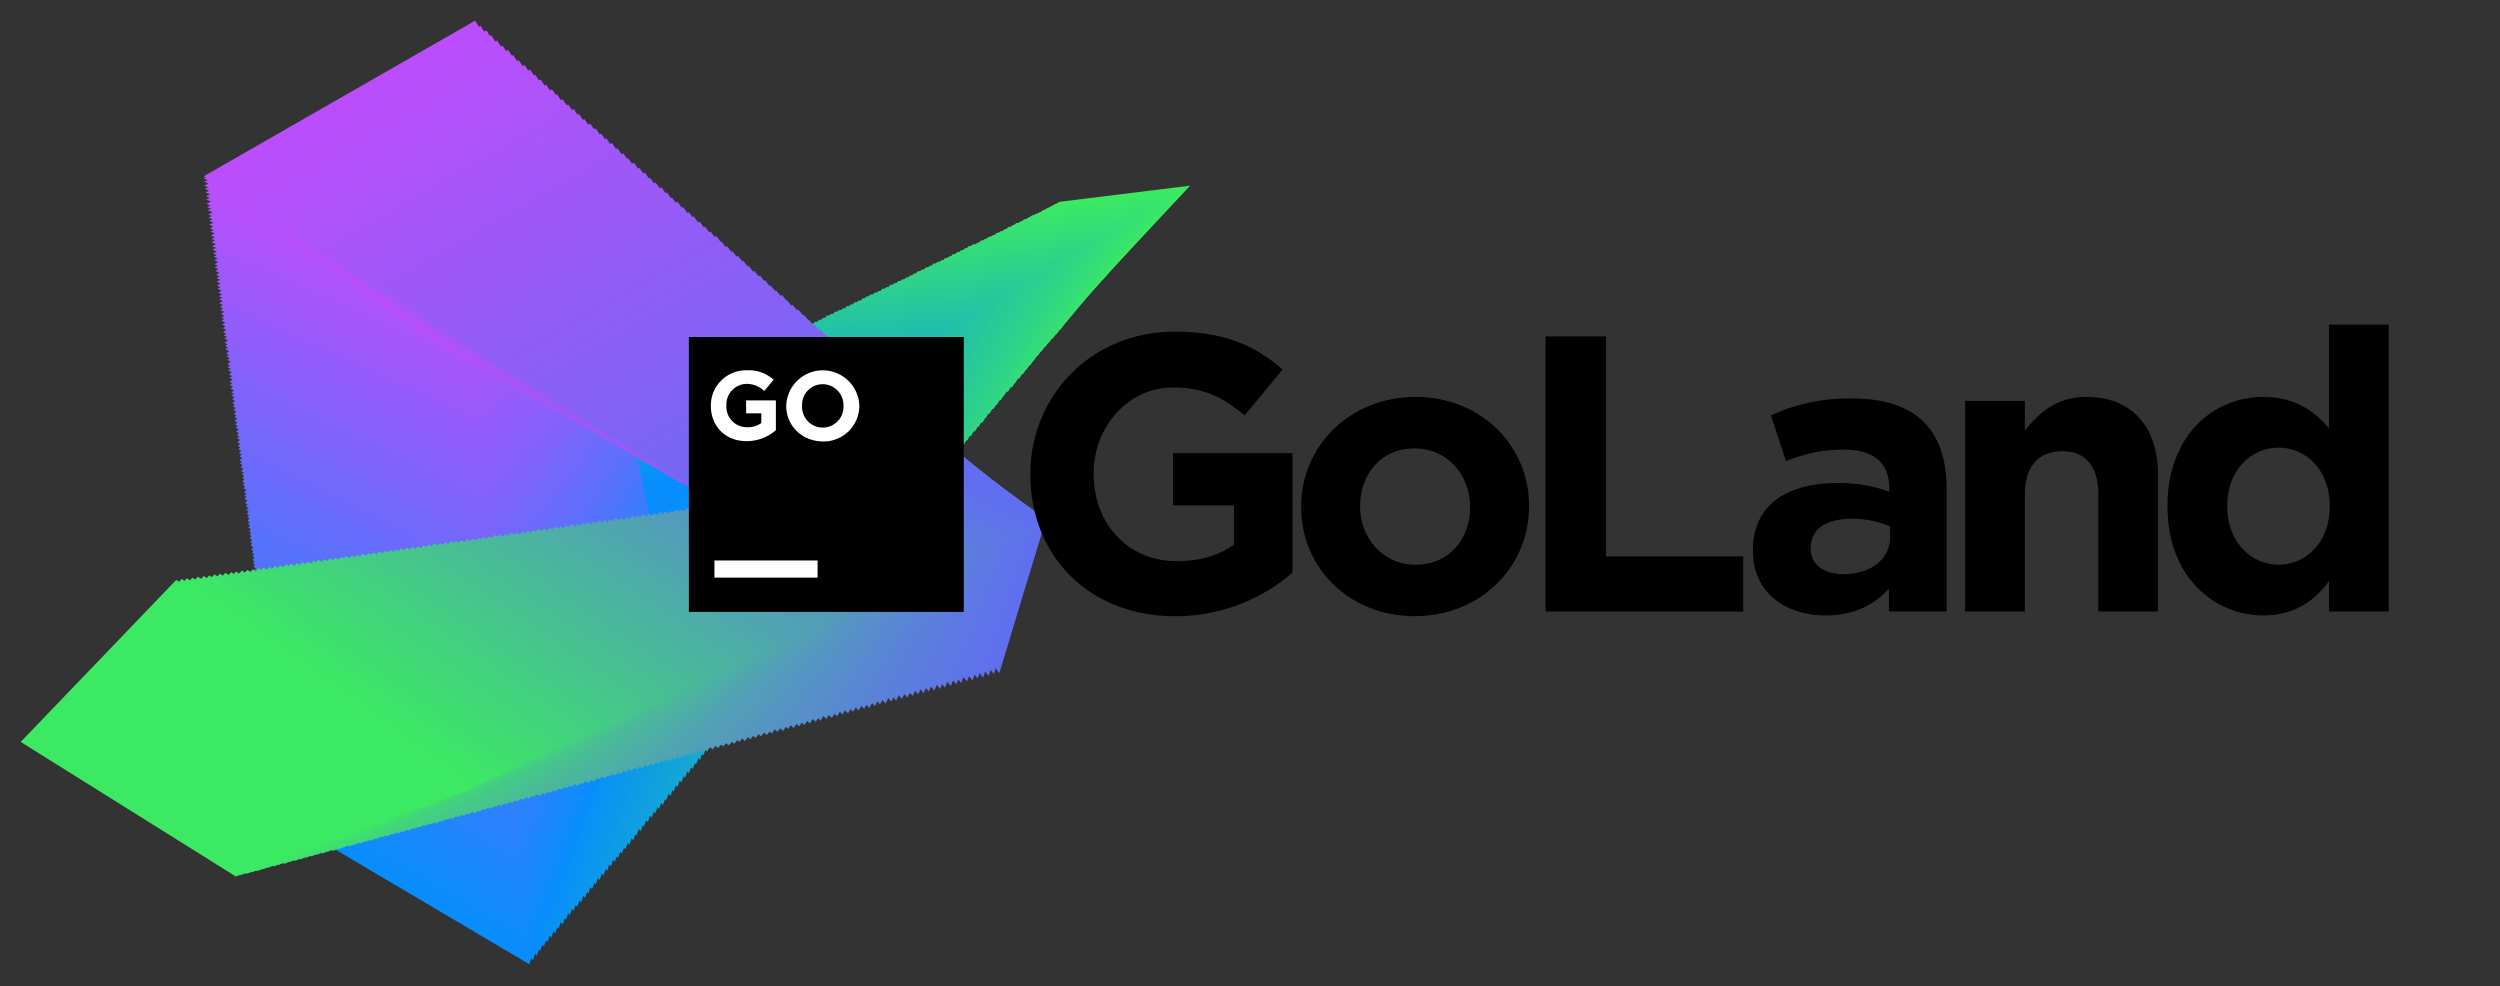 <svg id="Layer_1" data-name="Layer 1" xmlns="http://www.w3.org/2000/svg" viewBox="0 0 773 305"><rect x="0" y="0" width="773" height="305" fill="#333333" stroke="none"/><defs><style>.cls-1{fill:#3bea62;}.cls-2{fill:#3be963;}.cls-3{fill:#3ae964;}.cls-4{fill:#3ae865;}.cls-5{fill:#3ae866;}.cls-6{fill:#39e767;}.cls-7{fill:#39e668;}.cls-8{fill:#39e669;}.cls-9{fill:#38e56a;}.cls-10{fill:#38e56b;}.cls-11{fill:#38e46c;}.cls-12{fill:#37e36d;}.cls-13{fill:#37e36e;}.cls-14{fill:#37e26f;}.cls-15{fill:#36e270;}.cls-16{fill:#36e171;}.cls-17{fill:#36e072;}.cls-18{fill:#35e073;}.cls-19{fill:#35df74;}.cls-20{fill:#35df75;}.cls-21{fill:#34de76;}.cls-22{fill:#34dd77;}.cls-23{fill:#34dd78;}.cls-24{fill:#33dc79;}.cls-25{fill:#33dc7a;}.cls-26{fill:#33db7b;}.cls-27{fill:#32da7c;}.cls-28{fill:#32da7d;}.cls-29{fill:#32d97e;}.cls-30{fill:#31d97f;}.cls-31{fill:#31d880;}.cls-32{fill:#31d781;}.cls-33{fill:#30d782;}.cls-34{fill:#30d683;}.cls-35{fill:#30d684;}.cls-36{fill:#2fd585;}.cls-37{fill:#2fd486;}.cls-38{fill:#2fd487;}.cls-39{fill:#2ed388;}.cls-40{fill:#2ed389;}.cls-41{fill:#2dd28a;}.cls-42{fill:#2dd28b;}.cls-43{fill:#2dd18c;}.cls-44{fill:#2cd08d;}.cls-45{fill:#2cd08e;}.cls-46{fill:#2ccf8f;}.cls-47{fill:#2bcf90;}.cls-48{fill:#2bce91;}.cls-49{fill:#2bcd92;}.cls-50{fill:#2acd93;}.cls-51{fill:#2acc94;}.cls-52{fill:#2acc95;}.cls-53{fill:#29cb96;}.cls-54{fill:#29ca97;}.cls-55{fill:#29ca98;}.cls-56{fill:#28c999;}.cls-57{fill:#28c99a;}.cls-58{fill:#28c89b;}.cls-59{fill:#27c79c;}.cls-60{fill:#27c79d;}.cls-61{fill:#27c69e;}.cls-62{fill:#26c69f;}.cls-63{fill:#26c5a0;}.cls-64{fill:#26c4a1;}.cls-65{fill:#25c4a2;}.cls-66{fill:#25c3a3;}.cls-67{fill:#25c3a4;}.cls-68{fill:#24c2a5;}.cls-69{fill:#24c1a6;}.cls-70{fill:#24c1a7;}.cls-71{fill:#23c0a8;}.cls-72{fill:#23c0a9;}.cls-73{fill:#23bfaa;}.cls-74{fill:#22beab;}.cls-75{fill:#22beac;}.cls-76{fill:#22bdad;}.cls-77{fill:#21bdae;}.cls-78{fill:#21bcaf;}.cls-79{fill:#21bbb0;}.cls-80{fill:#20bbb1;}.cls-81{fill:#20bab2;}.cls-82{fill:#20bab3;}.cls-83{fill:#1fb9b4;}.cls-84{fill:#1fb8b5;}.cls-85{fill:#1fb8b6;}.cls-86{fill:#1eb7b7;}.cls-87{fill:#1eb7b8;}.cls-88{fill:#1eb6b9;}.cls-89{fill:#1db5ba;}.cls-90{fill:#1db5bb;}.cls-91{fill:#1db4bc;}.cls-92{fill:#1cb4bd;}.cls-93{fill:#1cb3be;}.cls-94{fill:#1cb2bf;}.cls-95{fill:#1bb2c0;}.cls-96{fill:#1bb1c1;}.cls-97{fill:#1bb1c2;}.cls-98{fill:#1ab0c3;}.cls-99{fill:#1aafc4;}.cls-100{fill:#1aafc5;}.cls-101{fill:#19aec6;}.cls-102{fill:#19aec7;}.cls-103{fill:#19adc8;}.cls-104{fill:#18acc9;}.cls-105{fill:#18acca;}.cls-106{fill:#18abcb;}.cls-107{fill:#17abcc;}.cls-108{fill:#17aacd;}.cls-109{fill:#17a9ce;}.cls-110{fill:#16a9cf;}.cls-111{fill:#16a8d0;}.cls-112{fill:#16a8d1;}.cls-113{fill:#15a7d2;}.cls-114{fill:#15a6d3;}.cls-115{fill:#15a6d4;}.cls-116{fill:#14a5d5;}.cls-117{fill:#14a5d6;}.cls-118{fill:#13a4d7;}.cls-119{fill:#13a4d8;}.cls-120{fill:#13a3d9;}.cls-121{fill:#12a2da;}.cls-122{fill:#12a2db;}.cls-123{fill:#12a1dc;}.cls-124{fill:#11a1dd;}.cls-125{fill:#11a0de;}.cls-126{fill:#119fdf;}.cls-127{fill:#109fe0;}.cls-128{fill:#109ee1;}.cls-129{fill:#109ee2;}.cls-130{fill:#0f9de3;}.cls-131{fill:#0f9ce4;}.cls-132{fill:#0f9ce5;}.cls-133{fill:#0e9be6;}.cls-134{fill:#0e9be7;}.cls-135{fill:#0e9ae8;}.cls-136{fill:#0d99e9;}.cls-137{fill:#0d99ea;}.cls-138{fill:#0d98eb;}.cls-139{fill:#0c98ec;}.cls-140{fill:#0c97ed;}.cls-141{fill:#0c96ee;}.cls-142{fill:#0b96ef;}.cls-143{fill:#0b95f0;}.cls-144{fill:#0b95f1;}.cls-145{fill:#0a94f2;}.cls-146{fill:#0a93f3;}.cls-147{fill:#0a93f4;}.cls-148{fill:#0992f5;}.cls-149{fill:#0992f6;}.cls-150{fill:#0991f7;}.cls-151{fill:#0890f8;}.cls-152{fill:#0890f9;}.cls-153{fill:#088ffa;}.cls-154{fill:#078ffb;}.cls-155{fill:#078efc;}.cls-156{fill:#088efc;}.cls-157{fill:#098dfc;}.cls-158{fill:#0a8dfc;}.cls-159{fill:#0b8dfc;}.cls-160{fill:#0c8cfc;}.cls-161{fill:#0d8cfc;}.cls-162{fill:#0e8cfc;}.cls-163{fill:#0f8bfc;}.cls-164{fill:#108bfc;}.cls-165{fill:#118afc;}.cls-166{fill:#128afc;}.cls-167{fill:#138afc;}.cls-168{fill:#1489fc;}.cls-169{fill:#1589fc;}.cls-170{fill:#1689fc;}.cls-171{fill:#1788fc;}.cls-172{fill:#1888fc;}.cls-173{fill:#1988fc;}.cls-174{fill:#1a87fc;}.cls-175{fill:#1b87fc;}.cls-176{fill:#1c87fc;}.cls-177{fill:#1d86fc;}.cls-178{fill:#1e86fc;}.cls-179{fill:#1f85fc;}.cls-180{fill:#2085fc;}.cls-181{fill:#2185fc;}.cls-182{fill:#2284fc;}.cls-183{fill:#2384fc;}.cls-184{fill:#2484fc;}.cls-185{fill:#2583fc;}.cls-186{fill:#2683fc;}.cls-187{fill:#2783fc;}.cls-188{fill:#2882fc;}.cls-189{fill:#2982fc;}.cls-190{fill:#2a82fc;}.cls-191{fill:#2b81fc;}.cls-192{fill:#2c81fc;}.cls-193{fill:#2d80fc;}.cls-194{fill:#2e80fc;}.cls-195{fill:#2f80fc;}.cls-196{fill:#307ffc;}.cls-197{fill:#317ffc;}.cls-198{fill:#327ffc;}.cls-199{fill:#337efc;}.cls-200{fill:#347efc;}.cls-201{fill:#357efc;}.cls-202{fill:#367dfc;}.cls-203{fill:#377dfc;}.cls-204{fill:#387dfc;}.cls-205{fill:#397cfc;}.cls-206{fill:#3a7cfc;}.cls-207{fill:#3b7cfc;}.cls-208{fill:#3c7bfc;}.cls-209{fill:#3d7bfc;}.cls-210{fill:#3e7afc;}.cls-211{fill:#3f7afc;}.cls-212{fill:#407afc;}.cls-213{fill:#4179fc;}.cls-214{fill:#4279fc;}.cls-215{fill:#4379fc;}.cls-216{fill:#4478fc;}.cls-217{fill:#4578fc;}.cls-218{fill:#4678fc;}.cls-219{fill:#4777fc;}.cls-220{fill:#4877fc;}.cls-221{fill:#4977fc;}.cls-222{fill:#4a76fc;}.cls-223{fill:#4b76fc;}.cls-224{fill:#4c75fc;}.cls-225{fill:#4d75fc;}.cls-226{fill:#4e75fc;}.cls-227{fill:#4f74fc;}.cls-228{fill:#5074fc;}.cls-229{fill:#5174fc;}.cls-230{fill:#5273fc;}.cls-231{fill:#5373fc;}.cls-232{fill:#5473fc;}.cls-233{fill:#5572fc;}.cls-234{fill:#5672fc;}.cls-235{fill:#5772fc;}.cls-236{fill:#5871fc;}.cls-237{fill:#5971fc;}.cls-238{fill:#5a70fc;}.cls-239{fill:#5b70fc;}.cls-240{fill:#5c70fc;}.cls-241{fill:#5d6ffc;}.cls-242{fill:#5e6ffc;}.cls-243{fill:#5f6ffc;}.cls-244{fill:#606efc;}.cls-245{fill:#616efc;}.cls-246{fill:#626efc;}.cls-247{fill:#636dfc;}.cls-248{fill:#646dfc;}.cls-249{fill:#656dfc;}.cls-250{fill:#666cfc;}.cls-251{fill:#676cfc;}.cls-252{fill:#686cfc;}.cls-253{fill:#696bfc;}.cls-254{fill:#6a6bfc;}.cls-255{fill:#6b6afc;}.cls-256{fill:#6c6afc;}.cls-257{fill:#6d6afc;}.cls-258{fill:#6e69fc;}.cls-259{fill:#6f69fc;}.cls-260{fill:#7069fc;}.cls-261{fill:#7168fc;}.cls-262{fill:#7268fc;}.cls-263{fill:#7368fc;}.cls-264{fill:#7467fc;}.cls-265{fill:#7567fc;}.cls-266{fill:#7667fc;}.cls-267{fill:#7766fc;}.cls-268{fill:#7866fc;}.cls-269{fill:#7965fc;}.cls-270{fill:#7a65fc;}.cls-271{fill:#7b65fc;}.cls-272{fill:#7c64fc;}.cls-273{fill:#7d64fc;}.cls-274{fill:#7e64fc;}.cls-275{fill:#7f63fc;}.cls-276{fill:#8063fc;}.cls-277{fill:#8163fc;}.cls-278{fill:#8262fc;}.cls-279{fill:#8362fc;}.cls-280{fill:#8462fc;}.cls-281{fill:#8561fc;}.cls-282{fill:#8661fc;}.cls-283{fill:#8760fc;}.cls-284{fill:#8860fc;}.cls-285{fill:#8960fc;}.cls-286{fill:#8a5ffc;}.cls-287{fill:#8b5ffc;}.cls-288{fill:#8c5ffc;}.cls-289{fill:#8d5efc;}.cls-290{fill:#8e5efc;}.cls-291{fill:#8f5efc;}.cls-292{fill:#905dfc;}.cls-293{fill:#915dfc;}.cls-294{fill:#925dfc;}.cls-295{fill:#935cfc;}.cls-296{fill:#945cfc;}.cls-297{fill:#955cfc;}.cls-298{fill:#965bfc;}.cls-299{fill:#975bfc;}.cls-300{fill:#985afc;}.cls-301{fill:#995afc;}.cls-302{fill:#9a5afc;}.cls-303{fill:#9b59fc;}.cls-304{fill:#9c59fc;}.cls-305{fill:#9d59fc;}.cls-306{fill:#9e58fc;}.cls-307{fill:#9f58fc;}.cls-308{fill:#a058fc;}.cls-309{fill:#a157fc;}.cls-310{fill:#a257fc;}.cls-311{fill:#a357fc;}.cls-312{fill:#a456fc;}.cls-313{fill:#a556fc;}.cls-314{fill:#a655fc;}.cls-315{fill:#a755fc;}.cls-316{fill:#a855fc;}.cls-317{fill:#a954fc;}.cls-318{fill:#aa54fc;}.cls-319{fill:#ab54fc;}.cls-320{fill:#ac53fc;}.cls-321{fill:#ad53fc;}.cls-322{fill:#ae53fc;}.cls-323{fill:#af52fc;}.cls-324{fill:#b052fc;}.cls-325{fill:#b152fc;}.cls-326{fill:#b251fc;}.cls-327{fill:#b351fc;}.cls-328{fill:#b450fc;}.cls-329{fill:#b550fc;}.cls-330{fill:#b650fc;}.cls-331{fill:#b74ffc;}.cls-332{fill:#b84ffc;}.cls-333{fill:#b94ffc;}.cls-334{fill:#ba4efc;}.cls-335{fill:#bb4efc;}.cls-336{fill:#b74ffb;}.cls-337{fill:#b650fb;}.cls-338{fill:#b550fb;}.cls-339{fill:#b450fb;}.cls-340{fill:#b351fb;}.cls-341{fill:#b251fb;}.cls-342{fill:#b151fb;}.cls-343{fill:#b052fa;}.cls-344{fill:#af52fa;}.cls-345{fill:#ae53fa;}.cls-346{fill:#ad53fa;}.cls-347{fill:#ac53fa;}.cls-348{fill:#ab54fa;}.cls-349{fill:#aa54fa;}.cls-350{fill:#a954f9;}.cls-351{fill:#a855f9;}.cls-352{fill:#a755f9;}.cls-353{fill:#a655f9;}.cls-354{fill:#a556f9;}.cls-355{fill:#a456f9;}.cls-356{fill:#a356f9;}.cls-357{fill:#a257f8;}.cls-358{fill:#a157f8;}.cls-359{fill:#a057f8;}.cls-360{fill:#9f58f8;}.cls-361{fill:#9e58f8;}.cls-362{fill:#9d58f8;}.cls-363{fill:#9c59f8;}.cls-364{fill:#9b59f7;}.cls-365{fill:#9a59f7;}.cls-366{fill:#995af7;}.cls-367{fill:#985af7;}.cls-368{fill:#975bf7;}.cls-369{fill:#965bf7;}.cls-370{fill:#955bf7;}.cls-371{fill:#945cf6;}.cls-372{fill:#935cf6;}.cls-373{fill:#925cf6;}.cls-374{fill:#915df6;}.cls-375{fill:#905df6;}.cls-376{fill:#8f5df6;}.cls-377{fill:#8e5ef6;}.cls-378{fill:#8d5ef5;}.cls-379{fill:#8c5ff5;}.cls-380{fill:#8b5ff5;}.cls-381{fill:#8a5ff5;}.cls-382{fill:#8960f5;}.cls-383{fill:#8860f5;}.cls-384{fill:#8760f5;}.cls-385{fill:#8661f4;}.cls-386{fill:#8561f4;}.cls-387{fill:#8461f4;}.cls-388{fill:#8362f4;}.cls-389{fill:#8262f4;}.cls-390{fill:#8163f4;}.cls-391{fill:#8063f4;}.cls-392{fill:#7f63f3;}.cls-393{fill:#7e64f3;}.cls-394{fill:#7d64f3;}.cls-395{fill:#7c64f3;}.cls-396{fill:#7b65f3;}.cls-397{fill:#7a65f3;}.cls-398{fill:#7965f3;}.cls-399{fill:#7866f2;}.cls-400{fill:#7766f2;}.cls-401{fill:#7666f2;}.cls-402{fill:#7567f2;}.cls-403{fill:#7467f2;}.cls-404{fill:#7367f2;}.cls-405{fill:#7268f2;}.cls-406{fill:#7168f1;}.cls-407{fill:#7068f1;}.cls-408{fill:#6f69f1;}.cls-409{fill:#6e69f1;}.cls-410{fill:#6d69f1;}.cls-411{fill:#6c6af1;}.cls-412{fill:#6b6af1;}.cls-413{fill:#6a6bf0;}.cls-414{fill:#696bf0;}.cls-415{fill:#686bf0;}.cls-416{fill:#676cf0;}.cls-417{fill:#666cf0;}.cls-418{fill:#656cf0;}.cls-419{fill:#646df0;}.cls-420{fill:#636def;}.cls-421{fill:#626def;}.cls-422{fill:#616eef;}.cls-423{fill:#606eef;}.cls-424{fill:#606fee;}.cls-425{fill:#5f70ed;}.cls-426{fill:#5f71ec;}.cls-427{fill:#5f72eb;}.cls-428{fill:#5f72ea;}.cls-429{fill:#5e73e9;}.cls-430{fill:#5e74e8;}.cls-431{fill:#5e75e7;}.cls-432{fill:#5e76e6;}.cls-433{fill:#5d77e5;}.cls-434{fill:#5d78e4;}.cls-435{fill:#5d79e3;}.cls-436{fill:#5d79e2;}.cls-437{fill:#5c7ae1;}.cls-438{fill:#5c7be0;}.cls-439{fill:#5c7cdf;}.cls-440{fill:#5c7dde;}.cls-441{fill:#5b7edd;}.cls-442{fill:#5b7fdc;}.cls-443{fill:#5b80db;}.cls-444{fill:#5a80da;}.cls-445{fill:#5a81d9;}.cls-446{fill:#5a82d8;}.cls-447{fill:#5a83d7;}.cls-448{fill:#5984d6;}.cls-449{fill:#5985d5;}.cls-450{fill:#5986d4;}.cls-451{fill:#5987d3;}.cls-452{fill:#5888d2;}.cls-453{fill:#5888d1;}.cls-454{fill:#5889d0;}.cls-455{fill:#588acf;}.cls-456{fill:#578bce;}.cls-457{fill:#578ccd;}.cls-458{fill:#578dcc;}.cls-459{fill:#578ecb;}.cls-460{fill:#568fca;}.cls-461{fill:#568fc9;}.cls-462{fill:#5690c8;}.cls-463{fill:#5691c7;}.cls-464{fill:#5592c6;}.cls-465{fill:#5593c5;}.cls-466{fill:#5594c4;}.cls-467{fill:#5495c3;}.cls-468{fill:#5496c2;}.cls-469{fill:#5496c1;}.cls-470{fill:#5497c0;}.cls-471{fill:#5398bf;}.cls-472{fill:#5399be;}.cls-473{fill:#539abd;}.cls-474{fill:#539bbc;}.cls-475{fill:#529cbb;}.cls-476{fill:#529dba;}.cls-477{fill:#529db9;}.cls-478{fill:#529eb8;}.cls-479{fill:#519fb7;}.cls-480{fill:#51a0b6;}.cls-481{fill:#51a1b5;}.cls-482{fill:#51a2b4;}.cls-483{fill:#50a3b3;}.cls-484{fill:#50a4b2;}.cls-485{fill:#50a5b1;}.cls-486{fill:#4fa5b0;}.cls-487{fill:#4fa6af;}.cls-488{fill:#4fa7ae;}.cls-489{fill:#4fa8ad;}.cls-490{fill:#4ea9ac;}.cls-491{fill:#4eaaab;}.cls-492{fill:#4eabaa;}.cls-493{fill:#4eaca9;}.cls-494{fill:#4daca8;}.cls-495{fill:#4dada7;}.cls-496{fill:#4daea6;}.cls-497{fill:#4dafa5;}.cls-498{fill:#4cb0a4;}.cls-499{fill:#4cb1a3;}.cls-500{fill:#4cb2a2;}.cls-501{fill:#4cb3a1;}.cls-502{fill:#4bb3a0;}.cls-503{fill:#4bb49f;}.cls-504{fill:#4bb59e;}.cls-505{fill:#4ab69d;}.cls-506{fill:#4ab79c;}.cls-507{fill:#4ab89b;}.cls-508{fill:#4ab99a;}.cls-509{fill:#49ba99;}.cls-510{fill:#49bb98;}.cls-511{fill:#49bb97;}.cls-512{fill:#49bc96;}.cls-513{fill:#48bd95;}.cls-514{fill:#48be94;}.cls-515{fill:#48bf93;}.cls-516{fill:#48c092;}.cls-517{fill:#47c191;}.cls-518{fill:#47c290;}.cls-519{fill:#47c28f;}.cls-520{fill:#47c38e;}.cls-521{fill:#46c48d;}.cls-522{fill:#46c58c;}.cls-523{fill:#46c68b;}.cls-524{fill:#45c78a;}.cls-525{fill:#45c889;}.cls-526{fill:#45c988;}.cls-527{fill:#45c987;}.cls-528{fill:#44ca86;}.cls-529{fill:#44cb85;}.cls-530{fill:#44cc84;}.cls-531{fill:#44cd83;}.cls-532{fill:#43ce82;}.cls-533{fill:#43cf81;}.cls-534{fill:#43d080;}.cls-535{fill:#43d07f;}.cls-536{fill:#42d17e;}.cls-537{fill:#42d27d;}.cls-538{fill:#42d37c;}.cls-539{fill:#42d47b;}.cls-540{fill:#41d57a;}.cls-541{fill:#41d679;}.cls-542{fill:#41d778;}.cls-543{fill:#41d877;}.cls-544{fill:#40d876;}.cls-545{fill:#40d975;}.cls-546{fill:#40da74;}.cls-547{fill:#3fdb73;}.cls-548{fill:#3fdc72;}.cls-549{fill:#3fdd71;}.cls-550{fill:#3fde70;}.cls-551{fill:#3edf6f;}.cls-552{fill:#3edf6e;}.cls-553{fill:#3ee06d;}.cls-554{fill:#3ee16c;}.cls-555{fill:#3de26b;}.cls-556{fill:#3de36a;}.cls-557{fill:#3de469;}.cls-558{fill:#3de568;}.cls-559{fill:#3ce667;}.cls-560{fill:#3ce666;}.cls-561{fill:#3ce765;}.cls-562{fill:#3ce864;}.cls-563{fill:#000001;}.cls-564{fill:#fff;}</style></defs><title>goland-with-bg</title><polygon class="cls-1" points="368 57.4 327.6 62.4 310.3 72.1 340.4 86.9 368 57.4"/><polygon class="cls-2" points="326.4 63.1 309 73.2 339.2 88.3 367 57.9 326.4 63.1"/><polygon class="cls-3" points="325.2 63.7 307.7 74.2 338 89.7 366.1 58.6 325.2 63.7"/><polygon class="cls-4" points="324 64.3 306.4 75.3 337 90.9 365.1 59.1 324 64.3"/><polygon class="cls-5" points="322.7 64.9 305.1 76.3 335.7 92.3 364 59.8 322.7 64.9"/><polygon class="cls-6" points="321.5 65.6 303.8 77.4 334.5 93.7 363 60.4 321.5 65.6"/><polygon class="cls-7" points="320.3 66.1 302.5 78.4 333.5 95 361.9 60.9 320.3 66.1"/><polygon class="cls-8" points="319.1 66.6 301.2 79.6 332.3 96.4 360.9 61.6 319.1 66.6"/><polygon class="cls-9" points="317.9 67.3 299.9 80.6 331.2 97.8 360 62.1 317.9 67.3"/><polygon class="cls-10" points="316.7 67.8 298.6 81.7 330 99.2 359 62.8 316.7 67.8"/><polygon class="cls-11" points="315.5 68.5 297.2 82.7 328.8 100.6 357.9 63.3 315.5 68.5"/><polygon class="cls-12" points="314.2 69 296 83.8 327.8 102 356.9 63.8 314.2 69"/><polygon class="cls-13" points="313 69.7 294.6 84.8 326.6 103.4 355.9 64.5 313 69.7"/><polygon class="cls-14" points="311.8 70.2 293.4 85.8 325.5 104.7 354.8 65 311.8 70.2"/><polygon class="cls-15" points="310.6 70.9 292 86.9 324.3 106 354 65.6 310.6 70.9"/><polygon class="cls-16" points="309.4 71.5 290.7 87.9 323.1 107.4 352.9 66.3 309.4 71.5"/><polygon class="cls-17" points="308.2 72 289.4 89 322 108.7 351.9 66.8 308.2 72"/><polygon class="cls-18" points="307 72.7 288.1 90 320.8 110.1 350.8 67.5 307 72.7"/><polygon class="cls-19" points="305.7 73.2 286.8 91.1 319.6 111.5 349.8 68 305.7 73.2"/><polygon class="cls-20" points="304.5 73.9 285.5 92.3 318.6 112.9 348.8 68.5 304.5 73.9"/><polygon class="cls-21" points="303.3 74.4 284.2 93.3 317.4 114.3 347.9 69.2 303.3 74.4"/><polygon class="cls-22" points="302.1 75.1 282.9 94.3 316.3 115.7 346.8 69.7 302.1 75.1"/><polygon class="cls-23" points="300.7 75.6 281.6 95.4 315.1 117.1 345.8 70.2 300.7 75.6"/><polygon class="cls-24" points="299.5 76.1 280.3 96.4 313.9 118.4 344.8 70.9 299.5 76.1"/><polygon class="cls-25" points="298.3 76.8 279 97.5 312.9 119.8 343.7 71.5 298.3 76.8"/><polygon class="cls-26" points="297.1 77.4 277.7 98.5 311.6 121.2 342.7 72.1 297.1 77.4"/><polygon class="cls-27" points="295.9 78 276.4 99.5 310.4 122.4 341.8 72.7 295.9 78"/><polygon class="cls-28" points="294.6 78.6 275.1 100.6 309.4 123.8 340.8 73.2 294.6 78.6"/><polygon class="cls-29" points="293.4 79.3 273.8 101.6 308.2 125.2 339.7 73.9 293.4 79.3"/><polygon class="cls-30" points="292.2 79.8 272.5 102.7 307.1 126.6 338.7 74.4 292.2 79.8"/><polygon class="cls-31" points="291 80.5 271.2 103.7 305.9 128 337.7 74.9 291 80.5"/><polygon class="cls-32" points="289.8 81 269.9 104.9 304.7 129.4 336.8 75.6 289.8 81"/><polygon class="cls-33" points="288.6 81.5 268.6 106 303.7 130.8 335.7 76.1 288.6 81.5"/><polygon class="cls-34" points="287.4 82.2 267.2 107 302.5 132.1 334.7 76.8 287.4 82.2"/><polygon class="cls-35" points="286.2 82.7 266 108 301.4 133.5 333.7 77.4 286.2 82.7"/><polygon class="cls-36" points="284.9 83.4 264.6 109.1 300.2 134.9 332.6 77.9 284.9 83.4"/><polygon class="cls-37" points="283.7 83.9 263.3 110.1 299 136.3 331.6 78.6 283.7 83.9"/><polygon class="cls-38" points="282.5 84.6 262 111.2 297.9 137.7 330.7 79.1 282.5 84.6"/><polygon class="cls-39" points="281.3 85.2 260.7 112.2 296.7 138.9 329.7 79.8 281.3 85.2"/><polygon class="cls-40" points="280.1 85.8 259.4 113.2 295.5 140.3 328.6 80.3 280.1 85.8"/><polygon class="cls-41" points="278.9 86.4 258.1 114.3 294.5 141.7 327.6 80.8 278.9 86.4"/><polygon class="cls-42" points="277.7 86.9 256.8 115.3 293.3 143.1 326.6 81.5 277.7 86.9"/><polygon class="cls-43" points="276.4 87.6 255.5 116.4 292.2 144.5 325.5 82 276.4 87.6"/><polygon class="cls-44" points="275.2 88.1 254.2 117.6 291 145.8 324.6 82.6 275.2 88.1"/><polygon class="cls-45" points="274 88.8 252.9 118.6 289.8 147.2 323.6 83.2 274 88.8"/><polygon class="cls-46" points="272.8 89.3 251.6 119.7 288.8 148.6 322.6 83.8 272.8 89.3"/><polygon class="cls-47" points="271.6 90 250.3 120.7 287.5 150 321.5 84.5 271.6 90"/><polygon class="cls-48" points="270.4 90.5 249 121.7 286.5 151.4 320.5 85 270.4 90.5"/><polygon class="cls-49" points="269 91.1 247.7 122.8 285.3 152.8 319.4 85.5 269 91.1"/><polygon class="cls-50" points="267.8 91.7 246.4 123.8 284.1 154 318.6 86.2 267.8 91.7"/><polygon class="cls-51" points="266.6 92.3 245.1 124.9 283 155.4 317.5 86.7 266.6 92.3"/><polygon class="cls-52" points="265.3 93 243.8 125.9 281.8 156.8 316.5 87.2 265.3 93"/><polygon class="cls-53" points="264.1 93.5 242.5 126.9 280.6 158.2 315.5 87.9 264.1 93.5"/><polygon class="cls-54" points="262.9 94.2 241.2 128 279.6 159.5 314.4 88.4 262.9 94.2"/><polygon class="cls-55" points="261.7 94.7 239.9 129.2 278.3 160.9 313.4 89.1 261.7 94.7"/><polygon class="cls-56" points="260.5 95.4 238.5 130.2 277.3 162.3 312.5 89.7 260.5 95.4"/><polygon class="cls-57" points="259.3 95.9 237.2 131.3 276.1 163.7 311.5 90.2 259.3 95.9"/><polygon class="cls-58" points="258.1 96.4 235.9 132.3 274.9 165.1 310.4 90.9 258.1 96.4"/><polygon class="cls-59" points="256.8 97.1 234.6 133.4 273.8 166.5 309.4 91.4 256.8 97.1"/><polygon class="cls-60" points="255.6 97.6 233.3 134.4 272.6 167.9 308.3 91.9 255.6 97.6"/><polygon class="cls-61" points="254.4 98.3 232 135.4 271.4 169.3 307.3 92.6 254.4 98.3"/><polygon class="cls-62" points="253.2 98.9 230.7 136.5 270.4 170.5 306.4 93.1 253.2 98.9"/><polygon class="cls-63" points="252 99.5 229.4 137.5 269.2 171.9 305.4 93.8 252 99.5"/><polygon class="cls-64" points="250.8 100.1 228.1 138.6 268.1 173.2 304.4 94.3 250.8 100.1"/><polygon class="cls-65" points="249.6 100.6 226.8 139.6 266.9 174.6 303.3 94.9 249.6 100.6"/><polygon class="cls-66" points="248.3 101.3 225.5 140.6 265.7 176 302.3 95.6 248.3 101.3"/><polygon class="cls-67" points="247.1 101.8 224.2 141.9 264.6 177.4 301.2 96.1 247.1 101.8"/><polygon class="cls-68" points="245.9 102.5 222.9 142.9 263.4 178.8 300.4 96.8 245.9 102.5"/><polygon class="cls-69" points="244.7 103 221.6 143.9 262.4 180.2 299.3 97.3 244.7 103"/><polygon class="cls-70" points="243.5 103.7 220.3 145 261.2 181.6 298.3 97.8 243.5 103.7"/><polygon class="cls-71" points="242.3 104.2 219 146 260 183 297.2 98.5 242.3 104.2"/><polygon class="cls-72" points="241.1 104.9 217.7 147.1 258.9 184.3 296.2 99 241.1 104.9"/><polygon class="cls-73" points="239.9 105.4 216.4 148.1 257.7 185.7 295.2 99.5 239.9 105.4"/><polygon class="cls-74" points="238.6 106 215.1 149.1 256.5 186.9 294.3 100.2 238.6 106"/><polygon class="cls-75" points="237.2 106.7 213.7 150.2 255.5 188.3 293.3 100.8 237.2 106.7"/><polygon class="cls-76" points="236 107.2 212.5 151.2 254.2 189.7 292.2 101.5 236 107.2"/><polygon class="cls-77" points="234.8 107.9 211.1 152.3 253.2 191.1 291.2 102 234.8 107.9"/><polygon class="cls-78" points="233.6 108.4 209.9 153.3 252 192.5 290.1 102.5 233.6 108.4"/><polygon class="cls-79" points="232.4 109.1 208.5 154.5 250.8 193.9 289.1 103.2 232.4 109.1"/><polygon class="cls-80" points="231.2 109.6 207.3 155.6 249.7 195.3 288.2 103.7 231.2 109.6"/><polygon class="cls-81" points="230 110.1 205.9 156.6 248.5 196.7 287.2 104.2 230 110.1"/><polygon class="cls-82" points="228.8 110.8 204.6 157.6 247.3 198 286.2 104.9 228.8 110.8"/><polygon class="cls-83" points="227.5 111.3 203.3 158.7 246.3 199.4 285.1 105.4 227.5 111.3"/><polygon class="cls-84" points="226.3 112 202 159.7 245.1 200.8 284.1 106.1 226.3 112"/><polygon class="cls-85" points="225.1 112.6 200.7 160.8 244 202 283 106.7 225.1 112.6"/><polygon class="cls-86" points="223.9 113.2 199.4 161.8 242.8 203.4 282.2 107.2 223.9 113.2"/><polygon class="cls-87" points="222.7 113.8 198.1 162.8 241.6 204.8 281.1 107.9 222.7 113.8"/><polygon class="cls-88" points="221.5 114.5 196.8 163.9 240.5 206.2 280.1 108.4 221.5 114.5"/><polygon class="cls-89" points="220.3 115 195.5 164.9 239.3 207.6 279 108.9 220.3 115"/><polygon class="cls-90" points="219 115.5 194.2 166 238.3 209 278 109.6 219 115.5"/><polygon class="cls-91" points="217.8 116.2 192.9 167.2 237.1 210.4 277 110.1 217.8 116.2"/><polygon class="cls-92" points="216.6 116.7 191.6 168.2 235.9 211.7 276.1 110.8 216.6 116.7"/><polygon class="cls-93" points="215.4 117.4 190.3 169.3 234.8 213.1 275.1 111.3 215.4 117.4"/><polygon class="cls-94" points="214.2 117.9 189 170.3 233.6 214.5 274 111.9 214.2 117.9"/><polygon class="cls-95" points="213 118.6 187.7 171.3 232.4 215.9 273 112.6 213 118.6"/><polygon class="cls-96" points="211.8 119.1 186.3 172.4 231.4 217.3 271.9 113.1 211.8 119.1"/><polygon class="cls-97" points="210.5 119.7 185.1 173.4 230.1 218.5 271.1 113.8 210.5 119.7"/><polygon class="cls-98" points="209.3 120.4 183.7 174.5 229.1 219.9 270 114.3 209.3 120.4"/><polygon class="cls-99" points="208.1 120.9 182.5 175.5 227.9 221.3 269 114.8 208.1 120.9"/><polygon class="cls-100" points="206.9 121.6 181.1 176.5 226.7 222.7 267.9 115.5 206.9 121.6"/><polygon class="cls-101" points="205.7 122.1 179.9 177.6 225.6 224.1 266.9 116 205.7 122.1"/><polygon class="cls-102" points="204.3 122.8 178.5 178.8 224.4 225.4 265.9 116.5 204.3 122.8"/><polygon class="cls-103" points="203.1 123.3 177.3 179.8 223.2 226.8 265 117.2 203.1 123.3"/><polygon class="cls-104" points="201.9 124 175.9 180.9 222.2 228.2 264 117.8 201.9 124"/><polygon class="cls-105" points="200.7 124.5 174.6 181.9 220.9 229.6 262.9 118.4 200.7 124.5"/><polygon class="cls-106" points="199.4 125 173.3 183 219.9 231 261.9 119 199.4 125"/><polygon class="cls-107" points="198.2 125.7 172 184 218.7 232.4 260.8 119.5 198.2 125.7"/><polygon class="cls-108" points="197 126.3 170.7 185 217.5 233.6 259.8 120.2 197 126.3"/><polygon class="cls-109" points="195.8 126.9 169.4 186.1 216.4 235 258.9 120.7 195.8 126.9"/><polygon class="cls-110" points="194.6 127.5 168.1 187.1 215.2 236.4 257.9 121.2 194.6 127.5"/><polygon class="cls-111" points="193.4 128.2 166.8 188.2 214.2 237.8 256.8 121.9 193.4 128.2"/><polygon class="cls-112" points="192.2 128.7 165.5 189.2 213 239.1 255.8 122.4 192.2 128.7"/><polygon class="cls-113" points="190.9 129.2 164.2 190.2 211.8 240.5 254.8 123.1 190.9 129.2"/><polygon class="cls-114" points="189.7 129.9 162.9 191.5 210.7 241.9 253.7 123.7 189.7 129.9"/><polygon class="cls-115" points="188.5 130.4 161.5 192.5 209.5 243.3 252.9 124.2 188.5 130.4"/><polygon class="cls-116" points="187.3 131.1 160.3 193.5 208.3 244.7 251.8 124.9 187.3 131.1"/><polygon class="cls-117" points="186.1 131.6 158.9 194.6 207.3 246.1 250.8 125.4 186.1 131.6"/><polygon class="cls-118" points="184.9 132.3 157.7 195.6 206 247.5 249.7 125.9 184.9 132.3"/><polygon class="cls-119" points="183.7 132.8 156.3 196.7 205 248.9 248.7 126.6 183.7 132.8"/><polygon class="cls-120" points="182.5 133.5 155.1 197.7 203.8 250.1 247.7 127.1 182.5 133.5"/><polygon class="cls-121" points="181.2 134.1 153.7 198.7 202.6 251.5 246.8 127.8 181.2 134.1"/><polygon class="cls-122" points="180 134.6 152.5 199.8 201.5 252.8 245.7 128.3 180 134.6"/><polygon class="cls-123" points="178.8 135.3 151.1 200.8 200.3 254.2 244.7 128.9 178.8 135.3"/><polygon class="cls-124" points="177.6 135.8 149.9 201.9 199.1 255.6 243.7 129.5 177.6 135.8"/><polygon class="cls-125" points="176.4 136.5 148.5 202.9 198.1 257 242.6 130.1 176.4 136.5"/><polygon class="cls-126" points="175.2 137 147.3 204.1 196.8 258.4 241.6 130.8 175.2 137"/><polygon class="cls-127" points="174 137.7 145.9 205.2 195.8 259.8 240.7 131.3 174 137.7"/><polygon class="cls-128" points="172.6 138.2 144.6 206.2 194.6 261.2 239.7 131.8 172.6 138.2"/><polygon class="cls-129" points="171.4 138.9 143.3 207.2 193.4 262.6 238.6 132.5 171.4 138.9"/><polygon class="cls-130" points="170.1 139.4 142 208.3 192.3 263.9 237.6 133 170.1 139.4"/><polygon class="cls-131" points="168.9 140 140.7 209.3 191.1 265.3 236.6 133.5 168.9 140"/><polygon class="cls-132" points="167.7 140.6 139.4 210.4 190.1 266.5 235.5 134.2 167.7 140.6"/><polygon class="cls-133" points="166.5 141.2 138.1 211.4 188.9 267.9 234.6 134.7 166.5 141.2"/><polygon class="cls-134" points="165.3 141.9 136.7 212.4 187.7 269.3 233.6 135.4 165.3 141.9"/><polygon class="cls-135" points="164.1 142.4 135.5 213.5 186.6 270.7 232.6 136 164.1 142.4"/><polygon class="cls-136" points="162.9 143.1 134.1 214.5 185.4 272.1 231.5 136.5 162.9 143.1"/><polygon class="cls-137" points="161.6 143.6 132.9 215.7 184.2 273.5 230.5 137.2 161.6 143.6"/><polygon class="cls-138" points="160.4 144.1 131.5 216.8 183.1 274.9 229.4 137.7 160.4 144.1"/><polygon class="cls-139" points="159.2 144.8 130.3 217.8 181.9 276.3 228.6 138.2 159.2 144.8"/><polygon class="cls-140" points="158 145.3 128.9 218.9 180.9 277.6 227.5 138.9 158 145.3"/><polygon class="cls-141" points="156.8 146 127.7 219.9 179.7 279 226.5 139.4 156.8 146"/><polygon class="cls-142" points="155.6 146.5 126.3 220.9 178.5 280.4 225.5 140.1 155.6 146.5"/><polygon class="cls-143" points="154.4 147.2 125.1 222 177.4 281.6 224.4 140.6 154.4 147.2"/><polygon class="cls-144" points="153.1 147.8 123.7 223 176.2 283 223.4 141.2 153.1 147.8"/><polygon class="cls-145" points="151.9 148.4 122.5 224.1 175 284.4 222.5 141.9 151.9 148.4"/><polygon class="cls-146" points="150.7 149 121.1 225.1 174 285.8 221.5 142.4 150.7 149"/><polygon class="cls-147" points="149.5 149.5 119.9 226.1 172.7 287.2 220.4 142.9 149.5 149.5"/><polygon class="cls-148" points="148.3 150.2 118.5 227.2 171.7 288.6 219.4 143.6 148.3 150.2"/><polygon class="cls-149" points="147.1 150.7 117.3 228.4 170.5 289.9 218.3 144.1 147.1 150.7"/><polygon class="cls-150" points="145.9 151.4 115.9 229.4 169.3 291.3 217.3 144.8 145.9 151.4"/><polygon class="cls-151" points="144.6 151.9 114.6 230.5 168.2 292.7 216.4 145.3 144.6 151.9"/><polygon class="cls-152" points="143.4 152.6 113.3 231.5 167 294.1 215.4 145.8 143.4 152.6"/><polygon class="cls-153" points="142.2 153.1 112 232.6 166 295.5 214.4 146.5 142.2 153.1"/><polygon class="cls-154" points="141 153.7 110.7 233.6 164.8 296.9 213.3 147.1 141 153.7"/><polygon class="cls-155" points="139.6 154.3 109.3 234.6 163.6 298.1 212.3 147.8 139.6 154.3"/><polygon class="cls-155" points="111 158.3 88.5 253.7 163.6 298.1 206.6 186.6 111 158.3"/><polygon class="cls-156" points="111.2 157.6 88.3 252.7 163.6 297.1 206.6 185.9 111.2 157.6"/><polygon class="cls-157" points="111.4 156.8 88.3 251.5 163.4 295.8 206.4 185.4 111.4 156.8"/><polygon class="cls-158" points="111.5 156.1 88.1 250.4 163.2 294.6 206.2 184.7 111.5 156.1"/><polygon class="cls-159" points="111.7 155.2 87.9 249.4 163.2 293.6 206 184.2 111.7 155.2"/><polygon class="cls-160" points="111.9 154.5 87.8 248.2 163 292.4 206 183.7 111.9 154.5"/><polygon class="cls-161" points="112 153.8 87.6 247.1 162.9 291.2 205.9 183 112 153.8"/><polygon class="cls-162" points="112.2 153 87.6 245.9 162.9 290.1 205.7 182.4 112.2 153"/><polygon class="cls-163" points="112.6 152.3 87.4 244.9 162.7 288.9 205.5 181.7 112.6 152.3"/><polygon class="cls-164" points="112.7 151.4 87.3 243.8 162.5 287.7 205.5 181.2 112.7 151.4"/><polygon class="cls-165" points="112.9 150.7 87.1 242.6 162.5 286.7 205.3 180.5 112.9 150.7"/><polygon class="cls-166" points="113.1 150 86.9 241.6 162.3 285.4 205.2 180 113.1 150"/><polygon class="cls-167" points="113.3 149.1 86.7 240.5 162.3 284.2 205.2 179.3 113.3 149.1"/><polygon class="cls-168" points="113.4 148.4 86.7 239.3 162.2 283.2 205 178.8 113.4 148.4"/><polygon class="cls-169" points="113.6 147.6 86.6 238.3 162 282 204.8 178.1 113.6 147.6"/><polygon class="cls-170" points="113.8 146.9 86.4 237.2 162 280.8 204.6 177.6 113.8 146.9"/><polygon class="cls-171" points="114 146 86.2 236 161.8 279.7 204.6 176.9 114 146"/><polygon class="cls-172" points="114.1 145.3 86 235 161.6 278.5 204.5 176.4 114.1 145.3"/><polygon class="cls-173" points="114.3 144.6 86 233.8 161.6 277.3 204.3 175.8 114.3 144.6"/><polygon class="cls-174" points="114.5 143.8 85.9 232.7 161.5 276.3 204.3 175.2 114.5 143.8"/><polygon class="cls-175" points="114.6 143.1 85.7 231.7 161.3 275 204.1 174.6 114.6 143.1"/><polygon class="cls-176" points="114.8 142.2 85.5 230.5 161.3 273.8 204 173.9 114.8 142.2"/><polygon class="cls-177" points="115 141.5 85.3 229.4 161.1 272.8 203.8 173.4 115 141.5"/><polygon class="cls-178" points="115.2 140.8 85.2 228.4 161 271.6 203.8 172.7 115.2 140.8"/><polygon class="cls-179" points="115.3 140 85.2 227.2 161 270.4 203.6 172.2 115.3 140"/><polygon class="cls-180" points="115.5 139.3 85 226.1 160.8 269.3 203.4 171.5 115.5 139.3"/><polygon class="cls-181" points="115.7 138.4 84.8 225.1 160.6 268.1 203.3 171 115.7 138.4"/><polygon class="cls-182" points="115.9 137.7 84.7 223.9 160.6 266.9 203.3 170.3 115.9 137.7"/><polygon class="cls-183" points="116 136.8 84.5 222.8 160.4 265.8 203.1 169.8 116 136.8"/><polygon class="cls-184" points="116.2 136.1 84.3 221.8 160.4 264.6 202.9 169.1 116.2 136.1"/><polygon class="cls-185" points="116.4 135.4 84.3 220.6 160.3 263.4 202.9 168.6 116.4 135.4"/><polygon class="cls-186" points="116.6 134.6 84.1 219.5 160.1 262.4 202.7 168 116.6 134.6"/><polygon class="cls-187" points="116.7 133.9 84 218.3 160.1 261.2 202.6 167.3 116.7 133.9"/><polygon class="cls-188" points="116.9 133 83.8 217.3 159.9 260 202.4 166.8 116.9 133"/><polygon class="cls-189" points="117.1 132.3 83.6 216.3 159.7 258.9 202.4 166.1 117.1 132.3"/><polygon class="cls-190" points="117.3 131.5 83.6 215 159.7 257.7 202.2 165.6 117.3 131.5"/><polygon class="cls-191" points="117.6 130.8 83.4 214 159.6 256.5 202 164.9 117.6 130.8"/><polygon class="cls-192" points="117.8 130.1 83.3 213 159.4 255.3 202 164.4 117.8 130.1"/><polygon class="cls-193" points="117.9 129.2 83.1 211.7 159.4 254.2 201.9 163.7 117.9 129.2"/><polygon class="cls-194" points="118.1 128.5 82.9 210.7 159.2 253 201.7 163.2 118.1 128.5"/><polygon class="cls-195" points="118.3 127.6 82.7 209.7 159 251.8 201.5 162.5 118.3 127.6"/><polygon class="cls-196" points="118.5 126.9 82.7 208.4 159 250.8 201.5 162 118.5 126.9"/><polygon class="cls-197" points="118.6 126.3 82.6 207.4 158.9 249.5 201.4 161.5 118.6 126.3"/><polygon class="cls-198" points="118.8 125.4 82.4 206.2 158.7 248.3 201.2 160.8 118.8 125.4"/><polygon class="cls-199" points="119 124.7 82.2 205.2 158.7 247.3 201 160.2 119 124.7"/><polygon class="cls-200" points="119.2 123.8 82 204.1 158.5 246.1 201 159.5 119.2 123.8"/><polygon class="cls-201" points="119.3 123.1 82 202.9 158.3 244.9 200.8 159 119.3 123.1"/><polygon class="cls-202" points="119.5 122.3 81.9 201.9 158.3 243.8 200.7 158.3 119.5 122.3"/><polygon class="cls-203" points="119.7 121.6 81.7 200.8 158.2 242.6 200.7 157.8 119.7 121.6"/><polygon class="cls-204" points="119.9 120.9 81.5 199.6 158.2 241.4 200.5 157.1 119.9 120.9"/><polygon class="cls-205" points="120 120 81.4 198.6 158 240.4 200.3 156.6 120 120"/><polygon class="cls-206" points="120.2 119.3 81.2 197.5 157.8 239.1 200.1 155.9 120.2 119.3"/><polygon class="cls-207" points="120.4 118.4 81.2 196.3 157.8 237.9 200.1 155.4 120.4 118.4"/><polygon class="cls-208" points="120.5 117.8 81 195.3 157.7 236.9 200 154.7 120.5 117.8"/><polygon class="cls-209" points="120.7 117.1 80.8 194.1 157.5 235.7 199.8 154.2 120.7 117.1"/><polygon class="cls-210" points="120.9 116.2 80.7 193 157.5 234.5 199.8 153.7 120.9 116.2"/><polygon class="cls-211" points="121.1 115.5 80.5 192 157.3 233.4 199.6 153 121.1 115.5"/><polygon class="cls-212" points="121.2 114.6 80.5 190.8 157.1 232.2 199.4 152.4 121.2 114.6"/><polygon class="cls-213" points="121.4 113.9 80.3 189.7 157.1 231 199.3 151.7 121.4 113.9"/><polygon class="cls-214" points="121.6 113.1 80.1 188.7 157 230 199.3 151.2 121.6 113.1"/><polygon class="cls-215" points="121.8 112.4 80 187.5 156.8 228.7 199.1 150.5 121.8 112.4"/><polygon class="cls-216" points="121.9 111.7 79.8 186.4 156.8 227.5 198.9 150 121.9 111.7"/><polygon class="cls-217" points="122.1 110.8 79.6 185.4 156.6 226.5 198.8 149.3 122.1 110.8"/><polygon class="cls-218" points="122.3 110.1 79.6 184.2 156.4 225.3 198.8 148.8 122.3 110.1"/><polygon class="cls-219" points="122.6 109.3 79.4 183.1 156.4 224.1 198.6 148.1 122.6 109.3"/><polygon class="cls-220" points="122.8 108.6 79.3 182.1 156.3 223 198.4 147.6 122.8 108.6"/><polygon class="cls-221" points="123 107.9 79.1 180.9 156.3 221.8 198.4 146.9 123 107.9"/><polygon class="cls-222" points="123.1 107 78.9 179.8 156.1 220.6 198.2 146.4 123.1 107"/><polygon class="cls-223" points="123.3 106.3 78.9 178.6 155.9 219.5 198.1 145.8 123.3 106.3"/><polygon class="cls-224" points="123.5 105.4 78.8 177.6 155.9 218.3 197.9 145.2 123.5 105.4"/><polygon class="cls-225" points="123.7 104.7 78.6 176.5 155.7 217.1 197.9 144.6 123.7 104.7"/><polygon class="cls-226" points="123.8 103.9 78.4 175.3 155.6 216.1 197.7 143.9 123.8 103.9"/><polygon class="cls-227" points="124 103.2 78.2 174.3 155.6 214.9 197.5 143.4 124 103.2"/><polygon class="cls-228" points="124.2 102.5 78.1 173.2 155.4 213.6 197.5 142.7 124.2 102.5"/><polygon class="cls-229" points="124.4 101.6 78.1 172 155.2 212.6 197.4 142.2 124.4 101.6"/><polygon class="cls-230" points="124.5 100.9 77.9 171 155.2 211.4 197.2 141.5 124.5 100.9"/><polygon class="cls-231" points="124.7 100.1 77.7 170 155.1 210.2 197 141 124.7 100.1"/><polygon class="cls-232" points="124.9 99.4 77.5 168.7 154.9 209.1 197 140.3 124.9 99.4"/><polygon class="cls-233" points="125.1 98.7 77.4 167.7 154.9 207.9 196.8 139.8 125.1 98.7"/><polygon class="cls-234" points="125.2 97.8 77.2 166.5 154.7 206.7 196.7 139.1 125.2 97.8"/><polygon class="cls-235" points="125.4 97.1 77.2 165.4 154.5 205.5 196.7 138.6 125.4 97.1"/><polygon class="cls-236" points="125.6 96.3 77 164.4 154.5 204.5 196.5 138 125.6 96.3"/><polygon class="cls-237" points="125.7 95.6 76.8 163.2 154.4 203.2 196.3 137.4 125.7 95.6"/><polygon class="cls-238" points="125.9 94.7 76.7 162.1 154.4 202 196.2 136.8 125.9 94.7"/><polygon class="cls-239" points="126.1 94 76.5 161.1 154.2 201 196.2 136.1 126.1 94"/><polygon class="cls-240" points="126.3 93.3 76.5 159.9 154 199.8 196 135.6 126.3 93.3"/><polygon class="cls-241" points="126.4 92.4 76.3 158.9 154 198.6 195.8 134.9 126.4 92.4"/><polygon class="cls-242" points="126.6 91.7 76.2 157.8 153.8 197.5 195.6 134.4 126.6 91.7"/><polygon class="cls-243" points="126.8 90.9 76 156.6 153.7 196.3 195.6 133.7 126.8 90.9"/><polygon class="cls-244" points="127 90.2 75.8 155.6 153.7 195.1 195.5 133.2 127 90.2"/><polygon class="cls-245" points="127.1 89.5 75.6 154.3 153.5 194.1 195.3 132.5 127.1 89.5"/><polygon class="cls-246" points="127.3 88.6 75.6 153.3 153.3 192.8 195.3 132 127.3 88.6"/><polygon class="cls-247" points="127.7 87.9 75.5 152.3 153.3 191.6 195.1 131.3 127.7 87.9"/><polygon class="cls-248" points="127.8 87.1 75.3 151 153.1 190.6 194.9 130.8 127.8 87.1"/><polygon class="cls-249" points="128 86.4 75.1 150 153 189.4 194.8 130.2 128 86.4"/><polygon class="cls-250" points="128.2 85.5 74.9 149 153 188.2 194.8 129.5 128.2 85.5"/><polygon class="cls-251" points="128.3 84.8 74.9 147.8 152.8 187.1 194.6 129 128.3 84.8"/><polygon class="cls-252" points="128.5 84.1 74.8 146.7 152.6 185.9 194.4 128.3 128.5 84.1"/><polygon class="cls-253" points="128.7 83.2 74.6 145.7 152.6 184.7 194.4 127.8 128.7 83.2"/><polygon class="cls-254" points="128.9 82.6 74.4 144.5 152.5 183.7 194.2 127.1 128.9 82.6"/><polygon class="cls-255" points="129 81.7 74.2 143.4 152.5 182.4 194.1 126.6 129 81.7"/><polygon class="cls-256" points="129.2 81 74.1 142.4 152.3 181.2 193.9 125.9 129.2 81"/><polygon class="cls-257" points="129.4 80.3 74.1 141.2 152.1 180.2 193.9 125.4 129.4 80.3"/><polygon class="cls-258" points="129.6 79.4 73.9 140.1 152.1 179 193.7 124.7 129.6 79.4"/><polygon class="cls-259" points="129.7 78.7 73.7 138.9 151.9 177.8 193.6 124.2 129.7 78.7"/><polygon class="cls-260" points="129.9 77.9 73.6 137.9 151.8 176.7 193.4 123.7 129.9 77.9"/><polygon class="cls-261" points="130.1 77.2 73.4 136.8 151.8 175.5 193.4 123 130.1 77.2"/><polygon class="cls-262" points="130.3 76.3 73.4 135.6 151.6 174.3 193.2 122.4 130.3 76.3"/><polygon class="cls-263" points="130.4 75.6 73.2 134.6 151.4 173.2 193 121.7 130.4 75.6"/><polygon class="cls-264" points="130.6 74.9 73 133.5 151.4 172 193 121.2 130.6 74.9"/><polygon class="cls-265" points="130.8 74.1 72.9 132.3 151.2 170.8 192.9 120.5 130.8 74.1"/><polygon class="cls-266" points="131 73.4 72.7 131.3 151.1 169.8 192.7 120 131 73.4"/><polygon class="cls-267" points="131.1 72.5 72.5 130.2 151.1 168.6 192.5 119.3 131.1 72.5"/><polygon class="cls-268" points="131.3 71.8 72.5 129 150.9 167.3 192.5 118.8 131.3 71.8"/><polygon class="cls-269" points="131.5 71.1 72.3 128 150.7 166.3 192.3 118.1 131.5 71.1"/><polygon class="cls-270" points="131.6 70.2 72.2 126.8 150.7 165.1 192.2 117.6 131.6 70.2"/><polygon class="cls-271" points="131.8 69.5 72 125.7 150.5 163.9 192.2 116.9 131.8 69.5"/><polygon class="cls-272" points="132 68.7 71.8 124.7 150.4 162.8 192 116.4 132 68.7"/><polygon class="cls-273" points="132.2 68 71.8 123.5 150.4 161.6 191.8 115.8 132.2 68"/><polygon class="cls-274" points="132.3 67.1 71.6 122.4 150.2 160.4 191.6 115.2 132.3 67.1"/><polygon class="cls-275" points="132.7 66.4 71.5 121.4 150.2 159.2 191.6 114.6 132.7 66.4"/><polygon class="cls-276" points="132.9 65.7 71.3 120.2 150 158.2 191.5 113.9 132.9 65.7"/><polygon class="cls-277" points="133 64.9 71.1 119.1 149.9 156.9 191.3 113.4 133 64.9"/><polygon class="cls-278" points="133.2 64.2 71 118.1 149.9 155.7 191.1 112.7 133.2 64.2"/><polygon class="cls-279" points="133.4 63.3 71 116.9 149.7 154.7 191.1 112.2 133.4 63.3"/><polygon class="cls-280" points="133.6 62.6 70.8 115.8 149.5 153.5 190.9 111.5 133.6 62.6"/><polygon class="cls-281" points="133.7 61.9 70.6 114.6 149.5 152.3 190.8 111 133.7 61.9"/><polygon class="cls-282" points="133.9 61.1 70.4 113.6 149.3 151.2 190.8 110.3 133.9 61.1"/><polygon class="cls-283" points="134.1 60.4 70.3 112.6 149.2 150 190.6 109.8 134.1 60.4"/><polygon class="cls-284" points="134.2 59.5 70.3 111.3 149.2 148.8 190.4 109.1 134.2 59.5"/><polygon class="cls-285" points="134.4 58.8 70.1 110.3 149 147.8 190.3 108.6 134.4 58.8"/><polygon class="cls-286" points="134.6 57.9 69.9 109.3 148.8 146.5 190.3 108 134.6 57.9"/><polygon class="cls-287" points="134.8 57.2 69.7 108 148.8 145.3 190.1 107.4 134.8 57.2"/><polygon class="cls-288" points="134.9 56.5 69.6 107 148.6 144.3 189.9 106.8 134.9 56.5"/><polygon class="cls-289" points="135.1 55.7 69.4 106 148.5 143.1 189.9 106.1 135.1 55.7"/><polygon class="cls-290" points="135.3 55 69.4 104.7 148.5 141.9 189.7 105.6 135.3 55"/><polygon class="cls-291" points="135.5 54.1 69.2 103.7 148.3 140.8 189.6 104.9 135.5 54.1"/><polygon class="cls-292" points="135.6 53.4 69 102.7 148.3 139.6 189.4 104.4 135.6 53.4"/><polygon class="cls-293" points="135.8 52.7 68.9 101.5 148.1 138.4 189.4 103.7 135.8 52.7"/><polygon class="cls-294" points="136 51.9 68.7 100.4 147.9 137.4 189.2 103.2 136 51.9"/><polygon class="cls-295" points="136.2 51.2 68.5 99.2 147.9 136.1 189 102.5 136.2 51.2"/><polygon class="cls-296" points="136.3 50.3 68.5 98.2 147.8 134.9 188.9 102 136.3 50.3"/><polygon class="cls-297" points="136.5 49.6 68.3 97.1 147.6 133.9 188.9 101.3 136.5 49.6"/><polygon class="cls-298" points="136.7 48.7 68.2 95.9 147.6 132.7 188.7 100.8 136.7 48.7"/><polygon class="cls-299" points="136.8 48 68 94.9 147.4 131.5 188.5 100.2 136.8 48"/><polygon class="cls-300" points="137 47.4 67.8 93.8 147.3 130.4 188.5 99.5 137 47.4"/><polygon class="cls-301" points="137.2 46.5 67.8 92.6 147.3 129.2 188.3 99 137.2 46.5"/><polygon class="cls-302" points="137.4 45.8 67.7 91.6 147.1 128 188.2 98.3 137.4 45.8"/><polygon class="cls-303" points="137.7 44.9 67.5 90.5 146.9 126.9 188 97.8 137.7 44.9"/><polygon class="cls-304" points="137.9 44.2 67.3 89.3 146.9 125.7 188 97.1 137.9 44.2"/><polygon class="cls-305" points="138.1 43.5 67.1 88.3 146.7 124.5 187.8 96.6 138.1 43.5"/><polygon class="cls-306" points="138.2 42.7 67 87.1 146.6 123.5 187.7 95.9 138.2 42.7"/><polygon class="cls-307" points="138.4 42 67 86 146.6 122.3 187.7 95.4 138.4 42"/><polygon class="cls-308" points="138.6 41.1 66.8 85 146.4 121 187.5 94.7 138.6 41.1"/><polygon class="cls-309" points="138.8 40.4 66.6 83.8 146.4 120 187.3 94.2 138.8 40.4"/><polygon class="cls-310" points="138.9 39.5 66.4 82.7 146.2 118.8 187.1 93.7 138.9 39.5"/><polygon class="cls-311" points="139.1 38.9 66.3 81.7 146 117.6 187.1 93 139.1 38.9"/><polygon class="cls-312" points="139.3 38.2 66.3 80.5 146 116.5 187 92.4 139.3 38.2"/><polygon class="cls-313" points="139.4 37.3 66.1 79.4 145.9 115.3 186.8 91.7 139.4 37.3"/><polygon class="cls-314" points="139.6 36.6 65.9 78.4 145.7 114.1 186.6 91.2 139.6 36.6"/><polygon class="cls-315" points="139.8 35.7 65.7 77.2 145.7 112.9 186.6 90.5 139.8 35.7"/><polygon class="cls-316" points="140 35 65.6 76.1 145.5 111.9 186.4 90 140 35"/><polygon class="cls-317" points="140.1 34.3 65.4 74.9 145.3 110.6 186.3 89.3 140.1 34.3"/><polygon class="cls-318" points="140.3 33.5 65.4 73.9 145.3 109.4 186.3 88.8 140.3 33.5"/><polygon class="cls-319" points="140.5 32.8 65.2 72.8 145.2 108.4 186.1 88.1 140.5 32.8"/><polygon class="cls-320" points="140.7 31.9 65.1 71.6 145 107.2 185.9 87.6 140.7 31.9"/><polygon class="cls-321" points="140.8 31.2 64.9 70.6 145 106 185.7 86.9 140.8 31.2"/><polygon class="cls-322" points="141 30.4 64.7 69.5 144.8 104.9 185.7 86.4 141 30.4"/><polygon class="cls-323" points="141.2 29.7 64.7 68.3 144.6 103.7 185.6 85.8 141.2 29.7"/><polygon class="cls-324" points="141.4 29 64.5 67.3 144.6 102.5 185.4 85.2 141.4 29"/><polygon class="cls-325" points="141.5 28.1 64.4 66.3 144.5 101.5 185.4 84.6 141.5 28.1"/><polygon class="cls-326" points="141.7 27.4 64.2 65 144.3 100.2 185.2 83.9 141.7 27.4"/><polygon class="cls-327" points="141.9 26.5 64 64 144.3 99 185.1 83.4 141.9 26.5"/><polygon class="cls-328" points="142 25.8 63.8 63 144.1 98 184.9 82.7 142 25.8"/><polygon class="cls-329" points="142.2 25.2 63.8 61.7 144.1 96.8 184.9 82.2 142.2 25.2"/><polygon class="cls-330" points="142.4 24.3 63.7 60.7 144 95.6 184.7 81.5 142.4 24.3"/><polygon class="cls-331" points="142.7 23.6 63.5 59.5 143.8 94.5 184.5 81 142.7 23.6"/><polygon class="cls-332" points="142.9 22.7 63.3 58.4 143.8 93.3 184.5 80.3 142.9 22.7"/><polygon class="cls-333" points="143.1 22 63.1 57.4 143.6 92.1 184.4 79.8 143.1 22"/><polygon class="cls-334" points="143.3 21.2 63.1 56.2 143.4 91.1 184.2 79.1 143.3 21.2"/><polygon class="cls-335" points="143.4 20.5 63 55.2 143.4 89.8 184 78.6 143.4 20.5"/><polygon class="cls-335" points="146.9 6.4 63 54.5 131.3 103.9 192 78.6 146.9 6.4"/><polygon class="cls-334" points="148.6 8 65.1 55.8 133.2 104.9 193.4 79.4 148.6 8"/><polygon class="cls-333" points="150.4 9.4 67 57.1 135.1 106.1 194.8 80.3 150.4 9.4"/><polygon class="cls-332" points="151.9 10.9 69 58.4 137 107.2 196.3 81.2 151.9 10.9"/><polygon class="cls-336" points="153.7 12.5 71.1 59.7 138.9 108.4 197.7 82 153.7 12.5"/><polygon class="cls-337" points="155.4 14.1 73.2 61.1 140.8 109.4 199.1 82.9 155.4 14.1"/><polygon class="cls-338" points="157.1 15.4 75.3 62.3 142.9 110.5 200.5 83.8 157.1 15.4"/><polygon class="cls-339" points="158.7 17 77.4 63.7 144.8 111.7 202 84.8 158.7 17"/><polygon class="cls-340" points="160.4 18.6 79.3 65 146.7 112.7 203.4 85.7 160.4 18.6"/><polygon class="cls-341" points="162.2 20.1 81.4 66.3 148.6 113.8 204.8 86.5 162.2 20.1"/><polygon class="cls-342" points="163.9 21.5 83.4 67.6 150.5 115 206.2 87.4 163.9 21.5"/><polygon class="cls-343" points="165.5 23.1 85.5 68.9 152.5 116 207.8 88.3 165.5 23.1"/><polygon class="cls-344" points="167.2 24.6 87.6 70.2 154.4 117.2 209.2 89.1 167.2 24.6"/><polygon class="cls-345" points="168.9 26.2 89.7 71.5 156.4 118.3 210.5 90 168.9 26.2"/><polygon class="cls-346" points="170.7 27.6 91.8 72.8 158.3 119.3 211.9 91.1 170.7 27.6"/><polygon class="cls-347" points="172.2 29.1 93.7 74.1 160.3 120.5 213.5 91.9 172.2 29.1"/><polygon class="cls-348" points="174 30.7 95.7 75.4 162.2 121.6 214.9 92.8 174 30.7"/><polygon class="cls-349" points="175.7 32.3 97.8 76.7 164.1 122.6 216.3 93.7 175.7 32.3"/><polygon class="cls-350" points="177.4 33.7 99.9 78 166 123.8 217.7 94.5 177.4 33.7"/><polygon class="cls-351" points="179 35.2 102 79.4 167.9 124.9 219 95.4 179 35.2"/><polygon class="cls-352" points="180.7 36.8 104.1 80.6 170 126.1 220.6 96.3 180.7 36.8"/><polygon class="cls-353" points="182.5 38.2 106 82 171.9 127.1 222 97.3 182.5 38.2"/><polygon class="cls-354" points="184.2 39.7 108.1 83.2 173.8 128.2 223.4 98.2 184.2 39.7"/><polygon class="cls-355" points="185.9 41.3 110.1 84.6 175.7 129.4 224.8 99 185.9 41.3"/><polygon class="cls-356" points="187.5 42.8 112.2 85.8 177.6 130.4 226.3 99.9 187.5 42.8"/><polygon class="cls-357" points="189.2 44.2 114.3 87.2 179.5 131.5 227.7 100.8 189.2 44.2"/><polygon class="cls-358" points="190.9 45.8 116.4 88.4 181.4 132.7 229.1 101.6 190.9 45.8"/><polygon class="cls-359" points="192.7 47.4 118.5 89.8 183.5 133.7 230.5 102.5 192.7 47.4"/><polygon class="cls-360" points="194.2 48.9 120.4 91.1 185.4 134.9 232 103.5 194.2 48.9"/><polygon class="cls-361" points="196 50.3 122.5 92.4 187.3 136 233.4 104.4 196 50.3"/><polygon class="cls-362" points="197.7 51.9 124.5 93.7 189.2 137 234.8 105.3 197.7 51.9"/><polygon class="cls-363" points="199.4 53.4 126.6 95 191.1 138.2 236.2 106.1 199.4 53.4"/><polygon class="cls-364" points="201 55 128.7 96.4 193 139.3 237.8 107 201 55"/><polygon class="cls-365" points="202.7 56.4 130.8 97.6 194.9 140.3 239.2 107.9 202.7 56.4"/><polygon class="cls-366" points="204.5 57.9 132.9 99 197 141.5 240.5 108.7 204.5 57.9"/><polygon class="cls-367" points="206.2 59.5 134.8 100.2 198.9 142.6 241.9 109.8 206.2 59.5"/><polygon class="cls-368" points="207.8 61.1 136.8 101.6 200.8 143.8 243.5 110.6 207.8 61.1"/><polygon class="cls-369" points="209.5 62.4 138.9 102.8 202.7 144.8 244.9 111.5 209.5 62.4"/><polygon class="cls-370" points="211.2 64 141 104.2 204.6 145.8 246.3 112.4 211.2 64"/><polygon class="cls-371" points="213 65.6 143.1 105.4 206.6 147.1 247.7 113.2 213 65.6"/><polygon class="cls-372" points="214.5 66.9 145.2 106.8 208.5 148.1 249 114.1 214.5 66.9"/><polygon class="cls-373" points="216.3 68.5 147.1 108 210.5 149.3 250.6 115 216.3 68.5"/><polygon class="cls-374" points="218 70.1 149.2 109.4 212.5 150.4 252 116 218 70.1"/><polygon class="cls-375" points="219.7 71.6 151.2 110.8 214.4 151.4 253.4 116.9 219.7 71.6"/><polygon class="cls-376" points="221.5 73 153.3 112 216.3 152.6 254.8 117.8 221.5 73"/><polygon class="cls-377" points="223 74.6 155.4 113.4 218.2 153.7 256.3 118.6 223 74.6"/><polygon class="cls-377" points="224.8 76.1 157.5 114.6 220.1 154.7 257.7 119.5 224.8 76.1"/><polygon class="cls-378" points="226.5 77.7 159.6 116 222 155.9 259.1 120.4 226.5 77.7"/><polygon class="cls-379" points="228.2 79.1 161.5 117.2 224.1 156.9 260.5 121.2 228.2 79.1"/><polygon class="cls-380" points="229.8 80.6 163.6 118.6 226 158.2 262 122.3 229.8 80.6"/><polygon class="cls-381" points="231.5 82.2 165.6 119.8 227.9 159.2 263.4 123.1 231.5 82.2"/><polygon class="cls-382" points="233.3 83.8 167.7 121.2 229.8 160.2 264.8 124 233.3 83.8"/><polygon class="cls-383" points="235 85.2 169.8 122.4 231.7 161.5 266.2 124.9 235 85.2"/><polygon class="cls-384" points="236.6 86.7 171.9 123.8 233.6 162.5 267.8 125.7 236.6 86.7"/><polygon class="cls-385" points="238.3 88.3 173.8 125.2 235.5 163.5 269.2 126.6 238.3 88.3"/><polygon class="cls-386" points="240 89.8 175.9 126.4 237.6 164.7 270.5 127.5 240 89.8"/><polygon class="cls-387" points="241.8 91.2 177.9 127.8 239.5 165.8 271.9 128.5 241.8 91.2"/><polygon class="cls-388" points="243.3 92.8 180 129 241.4 167 273.3 129.4 243.3 92.8"/><polygon class="cls-389" points="245.1 94.3 182.1 130.4 243.3 168 274.9 130.2 245.1 94.3"/><polygon class="cls-390" points="246.8 95.7 184.2 131.6 245.2 169.1 276.3 131.1 246.8 95.7"/><polygon class="cls-391" points="248.5 97.3 186.3 133 247.1 170.3 277.7 132 248.5 97.3"/><polygon class="cls-392" points="250.1 98.9 188.2 134.2 249.2 171.3 279 132.8 250.1 98.9"/><polygon class="cls-393" points="251.8 100.4 190.3 135.6 251.1 172.4 280.6 133.7 251.8 100.4"/><polygon class="cls-394" points="253.6 101.8 192.3 136.8 253 173.6 282 134.6 253.6 101.8"/><polygon class="cls-395" points="255.3 103.4 194.4 138.2 254.9 174.6 283.4 135.6 255.3 103.4"/><polygon class="cls-396" points="256.8 104.9 196.5 139.4 256.8 175.8 284.8 136.5 256.8 104.9"/><polygon class="cls-397" points="258.6 106.5 198.6 140.8 258.8 176.9 286.3 137.4 258.6 106.5"/><polygon class="cls-398" points="260.3 107.9 200.5 142.2 260.7 177.9 287.7 138.2 260.3 107.9"/><polygon class="cls-399" points="262 109.4 202.6 143.4 262.7 179.1 289.1 139.1 262 109.4"/><polygon class="cls-400" points="263.8 111 204.6 144.8 264.6 180.2 290.5 140 263.8 111"/><polygon class="cls-401" points="265.3 112.6 206.7 146 266.6 181.2 292 140.8 265.3 112.6"/><polygon class="cls-402" points="267.1 113.9 208.8 147.4 268.5 182.4 293.4 141.9 267.1 113.9"/><polygon class="cls-403" points="268.8 115.5 210.9 148.6 270.4 183.5 294.8 142.7 268.8 115.5"/><polygon class="cls-404" points="270.5 117.1 213 150 272.3 184.7 296.2 143.6 270.5 117.1"/><polygon class="cls-405" points="272.1 118.6 214.9 151.2 274.2 185.7 297.8 144.5 272.1 118.6"/><polygon class="cls-406" points="273.8 120 217 152.6 276.3 186.8 299.2 145.3 273.8 120"/><polygon class="cls-407" points="275.6 121.6 219 153.8 278.2 188 300.5 146.2 275.6 121.6"/><polygon class="cls-408" points="277.3 123.1 221.1 155.2 280.1 189 301.9 147.1 277.3 123.1"/><polygon class="cls-409" points="278.9 124.5 223.2 156.6 282 190.2 303.3 148.1 278.9 124.5"/><polygon class="cls-410" points="280.6 126.1 225.3 157.8 283.9 191.3 304.9 149 280.6 126.1"/><polygon class="cls-411" points="282.3 127.6 227.4 159.2 285.8 192.3 306.3 149.8 282.3 127.6"/><polygon class="cls-412" points="284.1 129.2 229.3 160.4 287.7 193.5 307.7 150.7 284.1 129.2"/><polygon class="cls-413" points="285.6 130.6 231.4 161.8 289.8 194.6 309 151.6 285.6 130.6"/><polygon class="cls-414" points="287.4 132.1 233.4 163 291.7 195.6 310.6 152.4 287.4 132.1"/><polygon class="cls-415" points="289.1 133.7 235.5 164.4 293.6 196.8 312 153.3 289.1 133.7"/><polygon class="cls-416" points="290.8 135.3 237.6 165.6 295.5 197.9 313.4 154.3 290.8 135.3"/><polygon class="cls-417" points="292.4 136.7 239.7 167 297.4 199.1 314.8 155.2 292.4 136.7"/><polygon class="cls-418" points="294.1 138.2 241.6 168.2 299.3 200.1 316.3 156.1 294.1 138.2"/><polygon class="cls-419" points="295.9 139.8 243.7 169.6 301.2 201.2 317.7 156.9 295.9 139.8"/><polygon class="cls-420" points="297.6 141.3 245.7 170.8 303.3 202.4 319.1 157.8 297.6 141.3"/><polygon class="cls-421" points="299.3 142.7 247.8 172.2 305.2 203.4 320.5 158.7 299.3 142.7"/><polygon class="cls-422" points="300.9 144.3 249.9 173.6 307.1 204.5 322 159.5 300.9 144.3"/><polygon class="cls-423" points="302.6 145.8 252 174.8 309 205.7 323.4 160.6 302.6 145.8"/><polygon class="cls-423" points="294 145.8 274 164.6 309 208.1 323.4 160.6 294 145.8"/><polygon class="cls-424" points="272.1 165.1 307.3 208.4 322 161.1 292.2 146 272.1 165.1"/><polygon class="cls-425" points="270.2 165.4 305.7 209 320.8 161.6 290.5 146.4 270.2 165.4"/><polygon class="cls-426" points="268.3 166 304 209.5 319.6 162.3 288.9 146.5 268.3 166"/><polygon class="cls-427" points="266.4 166.5 302.3 209.8 318.4 162.8 287.2 146.7 266.4 166.5"/><polygon class="cls-428" points="264.5 166.8 300.7 210.4 317 163.5 285.5 147.1 264.5 166.8"/><polygon class="cls-429" points="262.6 167.3 299 210.7 315.8 164.1 283.7 147.2 262.6 167.3"/><polygon class="cls-430" points="260.7 167.9 297.2 211.2 314.6 164.7 282 147.4 260.7 167.9"/><polygon class="cls-431" points="258.8 168.2 295.7 211.6 313.2 165.3 280.4 147.8 258.8 168.2"/><polygon class="cls-432" points="256.8 168.7 294 212.1 312 165.8 278.7 147.9 256.8 168.7"/><polygon class="cls-433" points="254.9 169.3 292.2 212.6 310.8 166.5 277 148.1 254.9 169.3"/><polygon class="cls-434" points="253 169.6 290.7 213 309.6 167 275.2 148.4 253 169.6"/><polygon class="cls-435" points="251.1 170.1 288.9 213.5 308.2 167.7 273.5 148.6 251.1 170.1"/><polygon class="cls-436" points="249.4 170.6 287.2 213.8 307 168.2 271.9 149 249.4 170.6"/><polygon class="cls-437" points="247.5 171 285.6 214.3 305.7 168.9 270.2 149.1 247.5 171"/><polygon class="cls-438" points="245.6 171.5 283.9 214.7 304.4 169.4 268.5 149.3 245.6 171.5"/><polygon class="cls-439" points="243.7 171.9 282.2 215.2 303.1 170 266.7 149.7 243.7 171.9"/><polygon class="cls-440" points="241.8 172.4 280.6 215.7 301.9 170.6 265.2 149.8 241.8 172.4"/><polygon class="cls-441" points="239.9 172.9 278.9 216.1 300.7 171.2 263.4 150 239.9 172.9"/><polygon class="cls-442" points="237.9 173.2 277.1 216.6 299.3 171.9 261.7 150.4 237.9 173.2"/><polygon class="cls-443" points="236 173.8 275.6 216.9 298.1 172.4 260 150.5 236 173.8"/><polygon class="cls-444" points="234.1 174.3 273.8 217.5 296.9 172.9 258.2 150.9 234.1 174.3"/><polygon class="cls-445" points="232.2 174.6 272.1 217.8 295.5 173.6 256.7 151 232.2 174.6"/><polygon class="cls-446" points="230.3 175.2 270.5 218.3 294.3 174.1 254.9 151.2 230.3 175.2"/><polygon class="cls-447" points="228.4 175.7 268.8 218.9 293.1 174.8 253.2 151.6 228.4 175.7"/><polygon class="cls-448" points="226.5 176 267.2 219.2 291.7 175.3 251.5 151.7 226.5 176"/><polygon class="cls-449" points="224.6 176.5 265.5 219.7 290.5 176 249.7 151.9 224.6 176.5"/><polygon class="cls-450" points="222.7 177.1 263.8 220.1 289.3 176.5 248.2 152.3 222.7 177.1"/><polygon class="cls-451" points="220.8 177.4 262.2 220.6 288.1 177.1 246.4 152.4 220.8 177.4"/><polygon class="cls-452" points="218.9 177.9 260.5 220.9 286.7 177.8 244.7 152.6 218.9 177.9"/><polygon class="cls-453" points="217.1 178.4 258.8 221.5 285.5 178.3 243 153 217.1 178.4"/><polygon class="cls-454" points="215.2 178.8 257.2 222 284.2 179 241.2 153.1 215.2 178.8"/><polygon class="cls-455" points="213.3 179.3 255.5 222.3 282.9 179.5 239.7 153.5 213.3 179.3"/><polygon class="cls-456" points="211.4 179.8 253.7 222.8 281.6 180.2 237.9 153.7 211.4 179.8"/><polygon class="cls-457" points="209.5 180.2 252.2 223.2 280.4 180.7 236.2 153.8 209.5 180.2"/><polygon class="cls-458" points="207.6 180.7 250.4 223.7 279.2 181.2 234.5 154.2 207.6 180.7"/><polygon class="cls-459" points="205.7 181.2 248.7 224.2 277.8 181.9 232.7 154.3 205.7 181.2"/><polygon class="cls-460" points="203.8 181.6 247.1 224.6 276.6 182.4 231.2 154.5 203.8 181.6"/><polygon class="cls-461" points="201.9 182.1 245.4 225.1 275.4 183.1 229.4 154.9 201.9 182.1"/><polygon class="cls-462" points="200 182.4 243.7 225.4 274 183.7 227.7 155 200 182.4"/><polygon class="cls-463" points="198.1 183 242.1 226 272.8 184.2 226 155.4 198.1 183"/><polygon class="cls-464" points="196.2 183.5 240.4 226.3 271.6 184.9 224.2 155.6 196.2 183.5"/><polygon class="cls-465" points="194.2 183.8 238.6 226.8 270.4 185.4 222.7 155.7 194.2 183.8"/><polygon class="cls-466" points="192.3 184.3 237.1 227.3 269 186.1 220.9 156.1 192.3 184.3"/><polygon class="cls-467" points="190.4 184.9 235.3 227.7 267.8 186.6 219.2 156.3 190.4 184.9"/><polygon class="cls-468" points="188.5 185.2 233.6 228.2 266.6 187.3 217.5 156.4 188.5 185.2"/><polygon class="cls-469" points="186.8 185.7 232 228.6 265.2 187.8 215.7 156.8 186.8 185.7"/><polygon class="cls-470" points="184.9 186.3 230.3 229.1 264 188.3 214.2 156.9 184.9 186.3"/><polygon class="cls-471" points="183 186.6 228.6 229.4 262.7 189 212.5 157.1 183 186.6"/><polygon class="cls-472" points="181.1 187.1 227 230 261.4 189.5 210.7 157.5 181.1 187.1"/><polygon class="cls-473" points="179.2 187.6 225.3 230.5 260.1 190.2 209 157.6 179.2 187.6"/><polygon class="cls-474" points="177.3 188 223.6 230.8 258.9 190.8 207.3 158 177.3 188"/><polygon class="cls-475" points="175.3 188.5 222 231.3 257.7 191.5 205.7 158.2 175.3 188.5"/><polygon class="cls-476" points="173.4 189 220.3 231.7 256.3 192 204 158.3 173.4 189"/><polygon class="cls-477" points="171.5 189.4 218.5 232.2 255.1 192.5 202.2 158.7 171.5 189.4"/><polygon class="cls-478" points="169.6 189.9 217 232.6 253.9 193.2 200.5 158.9 169.6 189.9"/><polygon class="cls-479" points="167.7 190.4 215.2 233.1 252.5 193.7 198.8 159 167.7 190.4"/><polygon class="cls-480" points="165.8 190.8 213.5 233.6 251.3 194.4 197.2 159.4 165.8 190.8"/><polygon class="cls-481" points="163.9 191.3 211.9 233.9 250.1 194.9 195.5 159.5 163.9 191.3"/><polygon class="cls-482" points="162 191.8 210.2 234.5 248.9 195.4 193.7 159.9 162 191.8"/><polygon class="cls-483" points="160.1 192.1 208.5 234.8 247.5 196.1 192 160.1 160.1 192.1"/><polygon class="cls-484" points="158.2 192.7 206.9 235.3 246.3 196.7 190.3 160.2 158.2 192.7"/><polygon class="cls-485" points="156.3 193.2 205.2 235.7 245.1 197.3 188.7 160.6 156.3 193.2"/><polygon class="cls-486" points="154.5 193.5 203.4 236.2 243.7 197.9 187 160.8 154.5 193.5"/><polygon class="cls-487" points="152.6 194.1 201.9 236.7 242.5 198.6 185.2 160.9 152.6 194.1"/><polygon class="cls-488" points="150.7 194.4 200.1 237.1 241.2 199.1 183.5 161.3 150.7 194.4"/><polygon class="cls-489" points="148.8 194.9 198.4 237.6 240 199.6 181.8 161.5 148.8 194.9"/><polygon class="cls-490" points="146.9 195.4 196.8 237.9 238.6 200.3 180.2 161.6 146.9 195.4"/><polygon class="cls-491" points="145 195.8 195.1 238.4 237.4 200.8 178.5 162 145 195.8"/><polygon class="cls-492" points="143.1 196.3 193.4 238.8 236.2 201.5 176.7 162.1 143.1 196.3"/><polygon class="cls-493" points="141.2 196.8 191.8 239.3 234.8 202 175 162.5 141.2 196.8"/><polygon class="cls-494" points="139.3 197.2 190.1 239.8 233.6 202.7 173.3 162.7 139.3 197.2"/><polygon class="cls-495" points="137.4 197.7 188.5 240.2 232.4 203.2 171.7 162.8 137.4 197.7"/><polygon class="cls-496" points="135.5 198.2 186.8 240.7 231.2 203.8 170 163.2 135.5 198.2"/><polygon class="cls-497" points="133.6 198.6 185.1 241 229.8 204.5 168.2 163.4 133.6 198.6"/><polygon class="cls-498" points="131.6 199.1 183.5 241.6 228.6 205 166.5 163.5 131.6 199.1"/><polygon class="cls-499" points="129.7 199.6 181.8 242.1 227.4 205.7 164.9 163.9 129.7 199.6"/><polygon class="cls-500" points="127.8 200 180 242.4 226 206.2 163.2 164.1 127.8 200"/><polygon class="cls-501" points="125.9 200.5 178.5 243 224.8 206.7 161.5 164.4 125.9 200.5"/><polygon class="cls-502" points="124.2 201 176.7 243.3 223.6 207.4 159.7 164.6 124.2 201"/><polygon class="cls-503" points="122.3 201.3 175 243.8 222.2 207.9 158 164.7 122.3 201.3"/><polygon class="cls-504" points="120.4 201.9 173.4 244.2 220.9 208.6 156.4 165.1 120.4 201.9"/><polygon class="cls-505" points="118.5 202.4 171.7 244.7 219.7 209.1 154.7 165.3 118.5 202.4"/><polygon class="cls-506" points="116.6 202.7 170 245.2 218.5 209.8 153 165.4 116.6 202.7"/><polygon class="cls-507" points="114.6 203.2 168.4 245.6 217.1 210.4 151.2 165.8 114.6 203.2"/><polygon class="cls-508" points="112.7 203.8 166.7 246.1 215.9 210.9 149.5 166 112.7 203.8"/><polygon class="cls-509" points="110.8 204.1 164.9 246.4 214.7 211.6 147.9 166.3 110.8 204.1"/><polygon class="cls-510" points="108.9 204.6 163.4 246.9 213.3 212.1 146.2 166.5 108.9 204.6"/><polygon class="cls-511" points="107 205 161.6 247.3 212.1 212.8 144.5 166.7 107 205"/><polygon class="cls-512" points="105.1 205.5 159.9 247.8 210.9 213.3 142.7 167 105.1 205.5"/><polygon class="cls-513" points="103.2 206 158.3 248.3 209.7 214 141 167.2 103.2 206"/><polygon class="cls-514" points="101.3 206.4 156.6 248.7 208.3 214.5 139.4 167.3 101.3 206.4"/><polygon class="cls-515" points="99.4 206.9 154.9 249.2 207.1 215 137.7 167.7 99.4 206.9"/><polygon class="cls-516" points="97.5 207.4 153.3 249.5 205.9 215.7 136 167.9 97.5 207.4"/><polygon class="cls-517" points="95.6 207.8 151.6 250.1 204.5 216.3 134.2 168 95.6 207.8"/><polygon class="cls-518" points="93.7 208.3 149.9 250.4 203.3 216.9 132.5 168.4 93.7 208.3"/><polygon class="cls-519" points="91.9 208.8 148.3 250.9 202 217.5 131 168.6 91.9 208.8"/><polygon class="cls-520" points="90 209.1 146.6 251.5 200.8 218 129.2 168.9 90 209.1"/><polygon class="cls-521" points="88.1 209.7 144.8 251.8 199.4 218.7 127.5 169.1 88.1 209.7"/><polygon class="cls-522" points="86.2 210.2 143.3 252.3 198.2 219.2 125.7 169.3 86.2 210.2"/><polygon class="cls-523" points="84.3 210.5 141.5 252.7 197 219.9 124 169.6 84.3 210.5"/><polygon class="cls-524" points="82.4 211 139.8 253.2 195.6 220.4 122.5 169.8 82.4 211"/><polygon class="cls-525" points="80.5 211.6 138.2 253.5 194.4 221.1 120.7 170 80.5 211.6"/><polygon class="cls-526" points="78.6 211.9 136.5 254.1 193.2 221.6 119 170.3 78.6 211.9"/><polygon class="cls-527" points="76.7 212.4 134.8 254.6 191.8 222.1 117.3 170.5 76.7 212.4"/><polygon class="cls-528" points="74.8 213 133.2 254.9 190.6 222.8 115.5 170.8 74.8 213"/><polygon class="cls-529" points="72.9 213.3 131.5 255.4 189.4 223.4 114 171 72.9 213.3"/><polygon class="cls-530" points="71 213.8 129.7 255.8 188.2 224.1 112.2 171.2 71 213.8"/><polygon class="cls-531" points="69 214.3 128.2 256.3 186.8 224.6 110.5 171.5 69 214.3"/><polygon class="cls-532" points="67.1 214.7 126.4 256.8 185.6 225.3 108.8 171.7 67.1 214.7"/><polygon class="cls-533" points="65.2 215.2 124.7 257.2 184.4 225.8 107 171.9 65.2 215.2"/><polygon class="cls-534" points="63.3 215.6 123.1 257.7 183 226.3 105.5 172.2 63.3 215.6"/><polygon class="cls-535" points="61.6 216.1 121.4 258 181.8 227 103.7 172.4 61.6 216.1"/><polygon class="cls-536" points="59.7 216.6 119.7 258.6 180.5 227.5 102 172.6 59.7 216.6"/><polygon class="cls-537" points="57.8 216.9 118.1 258.9 179.3 228.2 100.3 172.9 57.8 216.9"/><polygon class="cls-538" points="55.9 217.5 116.4 259.4 177.9 228.7 98.5 173.1 55.9 217.5"/><polygon class="cls-539" points="54 218 114.6 260 176.7 229.3 97 173.4 54 218"/><polygon class="cls-540" points="52 218.3 113.1 260.3 175.5 230 95.2 173.6 52 218.3"/><polygon class="cls-541" points="50.1 218.9 111.4 260.8 174.1 230.5 93.5 173.8 50.1 218.9"/><polygon class="cls-542" points="48.2 219.4 109.6 261.2 172.9 231.2 91.8 174.1 48.2 219.4"/><polygon class="cls-543" points="46.3 219.7 108.1 261.7 171.7 231.7 90 174.3 46.3 219.7"/><polygon class="cls-544" points="44.4 220.2 106.3 262 170.5 232.4 88.5 174.5 44.4 220.2"/><polygon class="cls-545" points="42.5 220.8 104.8 262.6 169.1 232.9 86.7 174.8 42.5 220.8"/><polygon class="cls-546" points="40.6 221.1 103 263.1 167.9 233.4 85 175 40.6 221.1"/><polygon class="cls-547" points="38.7 221.6 101.3 263.4 166.7 234.1 83.3 175.3 38.7 221.6"/><polygon class="cls-548" points="36.8 222.1 99.7 263.9 165.3 234.6 81.5 175.5 36.8 222.1"/><polygon class="cls-549" points="34.9 222.5 98 264.3 164.1 235.3 80 175.7 34.9 222.5"/><polygon class="cls-550" points="33 223 96.3 264.8 162.9 235.8 78.2 176 33 223"/><polygon class="cls-551" points="31.1 223.5 94.7 265.2 161.5 236.5 76.5 176.2 31.1 223.5"/><polygon class="cls-552" points="29.3 223.9 93 265.7 160.3 237.1 74.8 176.4 29.3 223.9"/><polygon class="cls-553" points="27.4 224.4 91.2 266.2 159 237.6 73 176.7 27.4 224.4"/><polygon class="cls-554" points="25.5 224.9 89.7 266.5 157.8 238.3 71.5 176.9 25.5 224.9"/><polygon class="cls-555" points="23.6 225.3 87.9 267.1 156.4 238.8 69.7 177.1 23.6 225.3"/><polygon class="cls-556" points="21.7 225.8 86.2 267.4 155.2 239.5 68 177.4 21.7 225.8"/><polygon class="cls-557" points="19.8 226.3 84.7 267.9 154 240 66.3 177.6 19.8 226.3"/><polygon class="cls-558" points="17.9 226.7 82.9 268.3 152.6 240.5 64.7 177.9 17.9 226.7"/><polygon class="cls-559" points="16 227.2 81.2 268.8 151.4 241.2 63 178.1 16 227.2"/><polygon class="cls-560" points="14.1 227.5 79.6 269.3 150.2 241.7 61.2 178.3 14.1 227.5"/><polygon class="cls-561" points="12.2 228 77.9 269.7 149 242.4 59.5 178.6 12.2 228"/><polygon class="cls-562" points="10.3 228.6 76.2 270.2 147.6 243 57.8 178.8 10.3 228.6"/><polygon class="cls-2" points="8.4 228.9 74.6 270.5 146.4 243.6 56.2 179 8.4 228.9"/><polygon class="cls-1" points="6.4 229.4 72.9 271 145.2 244.2 54.5 179.3 6.4 229.4"/><path class="cls-563" d="M213,104.2h85v85H213Z"/><path class="cls-564" d="M220.9,173.3h31.9v5.3H220.9Z"/><path class="cls-564" d="M219.8,125.5h0a10.867,10.867,0,0,1,11.1-11,11.477,11.477,0,0,1,8.3,2.9l-2.9,3.5a7.688,7.688,0,0,0-5.6-2.2,6.373,6.373,0,0,0-6.1,6.6v.1a6.335,6.335,0,0,0,6.4,6.7,7.163,7.163,0,0,0,4.4-1.3v-3h-4.7v-4h9.2V133a13.628,13.628,0,0,1-9.1,3.4C224.3,136.4,219.8,131.8,219.8,125.5Z"/><path class="cls-564" d="M243.1,125.5h0a11.306,11.306,0,0,1,22.6-.1v.1a11.038,11.038,0,0,1-11.3,11C247.8,136.4,243.1,131.5,243.1,125.5Zm17.7,0h0a6.451,6.451,0,0,0-6.4-6.7,6.364,6.364,0,0,0-6.4,6.6v.1a6.407,6.407,0,1,0,12.8,0Z"/><path d="M318.6,146.786v-.242c0-24.18,18.833-43.985,44.592-43.985,15.31,0,24.544,4.132,33.414,11.665L384.821,128.439c-6.562-5.468-12.394-8.627-22.236-8.627-13.608,0-24.422,12.029-24.422,26.488v.243c0,15.553,10.692,26.975,25.759,26.975,6.805,0,12.88-1.701,17.619-5.104V156.264h-18.834V140.104h36.938v36.938a55.204,55.204,0,0,1-36.33,13.486C336.826,190.528,318.6,171.938,318.6,146.786Z"/><path d="M402.312,156.872v-.243c0-18.712,15.067-33.9,35.358-33.9,20.17,0,35.115,14.945,35.115,33.657v.243c0,18.712-15.067,33.899-35.358,33.899C417.257,190.528,402.312,175.583,402.312,156.872Zm52.248,0v-.243c0-9.599-6.926-17.983-17.132-17.983-10.571,0-16.889,8.141-16.889,17.74v.243c0,9.599,6.926,17.983,17.132,17.983C448.241,174.612,454.559,166.47,454.559,156.872Z"/><path d="M477.883,104.016h18.712v68.043h42.406v17.012H477.883Z"/><path d="M542.006,170.358V170.116c0-14.217,10.814-20.777,26.245-20.777a46.293,46.293,0,0,1,15.918,2.673v-1.094c0-7.655-4.739-11.907-13.974-11.907-7.047,0-12.029,1.336-17.982,3.523l-4.617-14.095a57.456,57.456,0,0,1,25.272-5.225c10.085,0,17.376,2.673,21.993,7.29,4.86,4.86,7.047,12.029,7.047,20.777v37.789H584.047v-7.048c-4.495,4.981-10.692,8.263-19.684,8.263C552.091,190.286,542.006,183.239,542.006,170.358Zm42.405-4.252V162.825a28.652,28.652,0,0,0-11.785-2.43c-7.898,0-12.759,3.159-12.759,8.991v.243c0,4.982,4.132,7.898,10.085,7.898C578.579,177.528,584.411,172.789,584.411,166.106Z"/><path d="M607.615,123.944h18.469v9.234c4.253-5.469,9.721-10.45,19.076-10.45,13.974,0,22.114,9.234,22.114,24.18v42.163H648.805V152.741c0-8.749-4.132-13.244-11.179-13.244-7.048,0-11.543,4.495-11.543,13.244v36.33H607.615Z"/><path d="M670.185,156.629v-.243c0-21.75,14.216-33.657,29.647-33.657,9.842,0,15.917,4.496,20.291,9.721V100.372H738.592v88.699H720.124v-9.356c-4.496,6.075-10.692,10.571-20.291,10.571C684.644,190.286,670.185,178.378,670.185,156.629Zm50.182,0v-.243c0-10.814-7.169-17.982-15.796-17.982s-15.917,7.047-15.917,17.982v.243c0,10.813,7.29,17.983,15.917,17.983S720.367,167.442,720.367,156.629Z"/></svg>